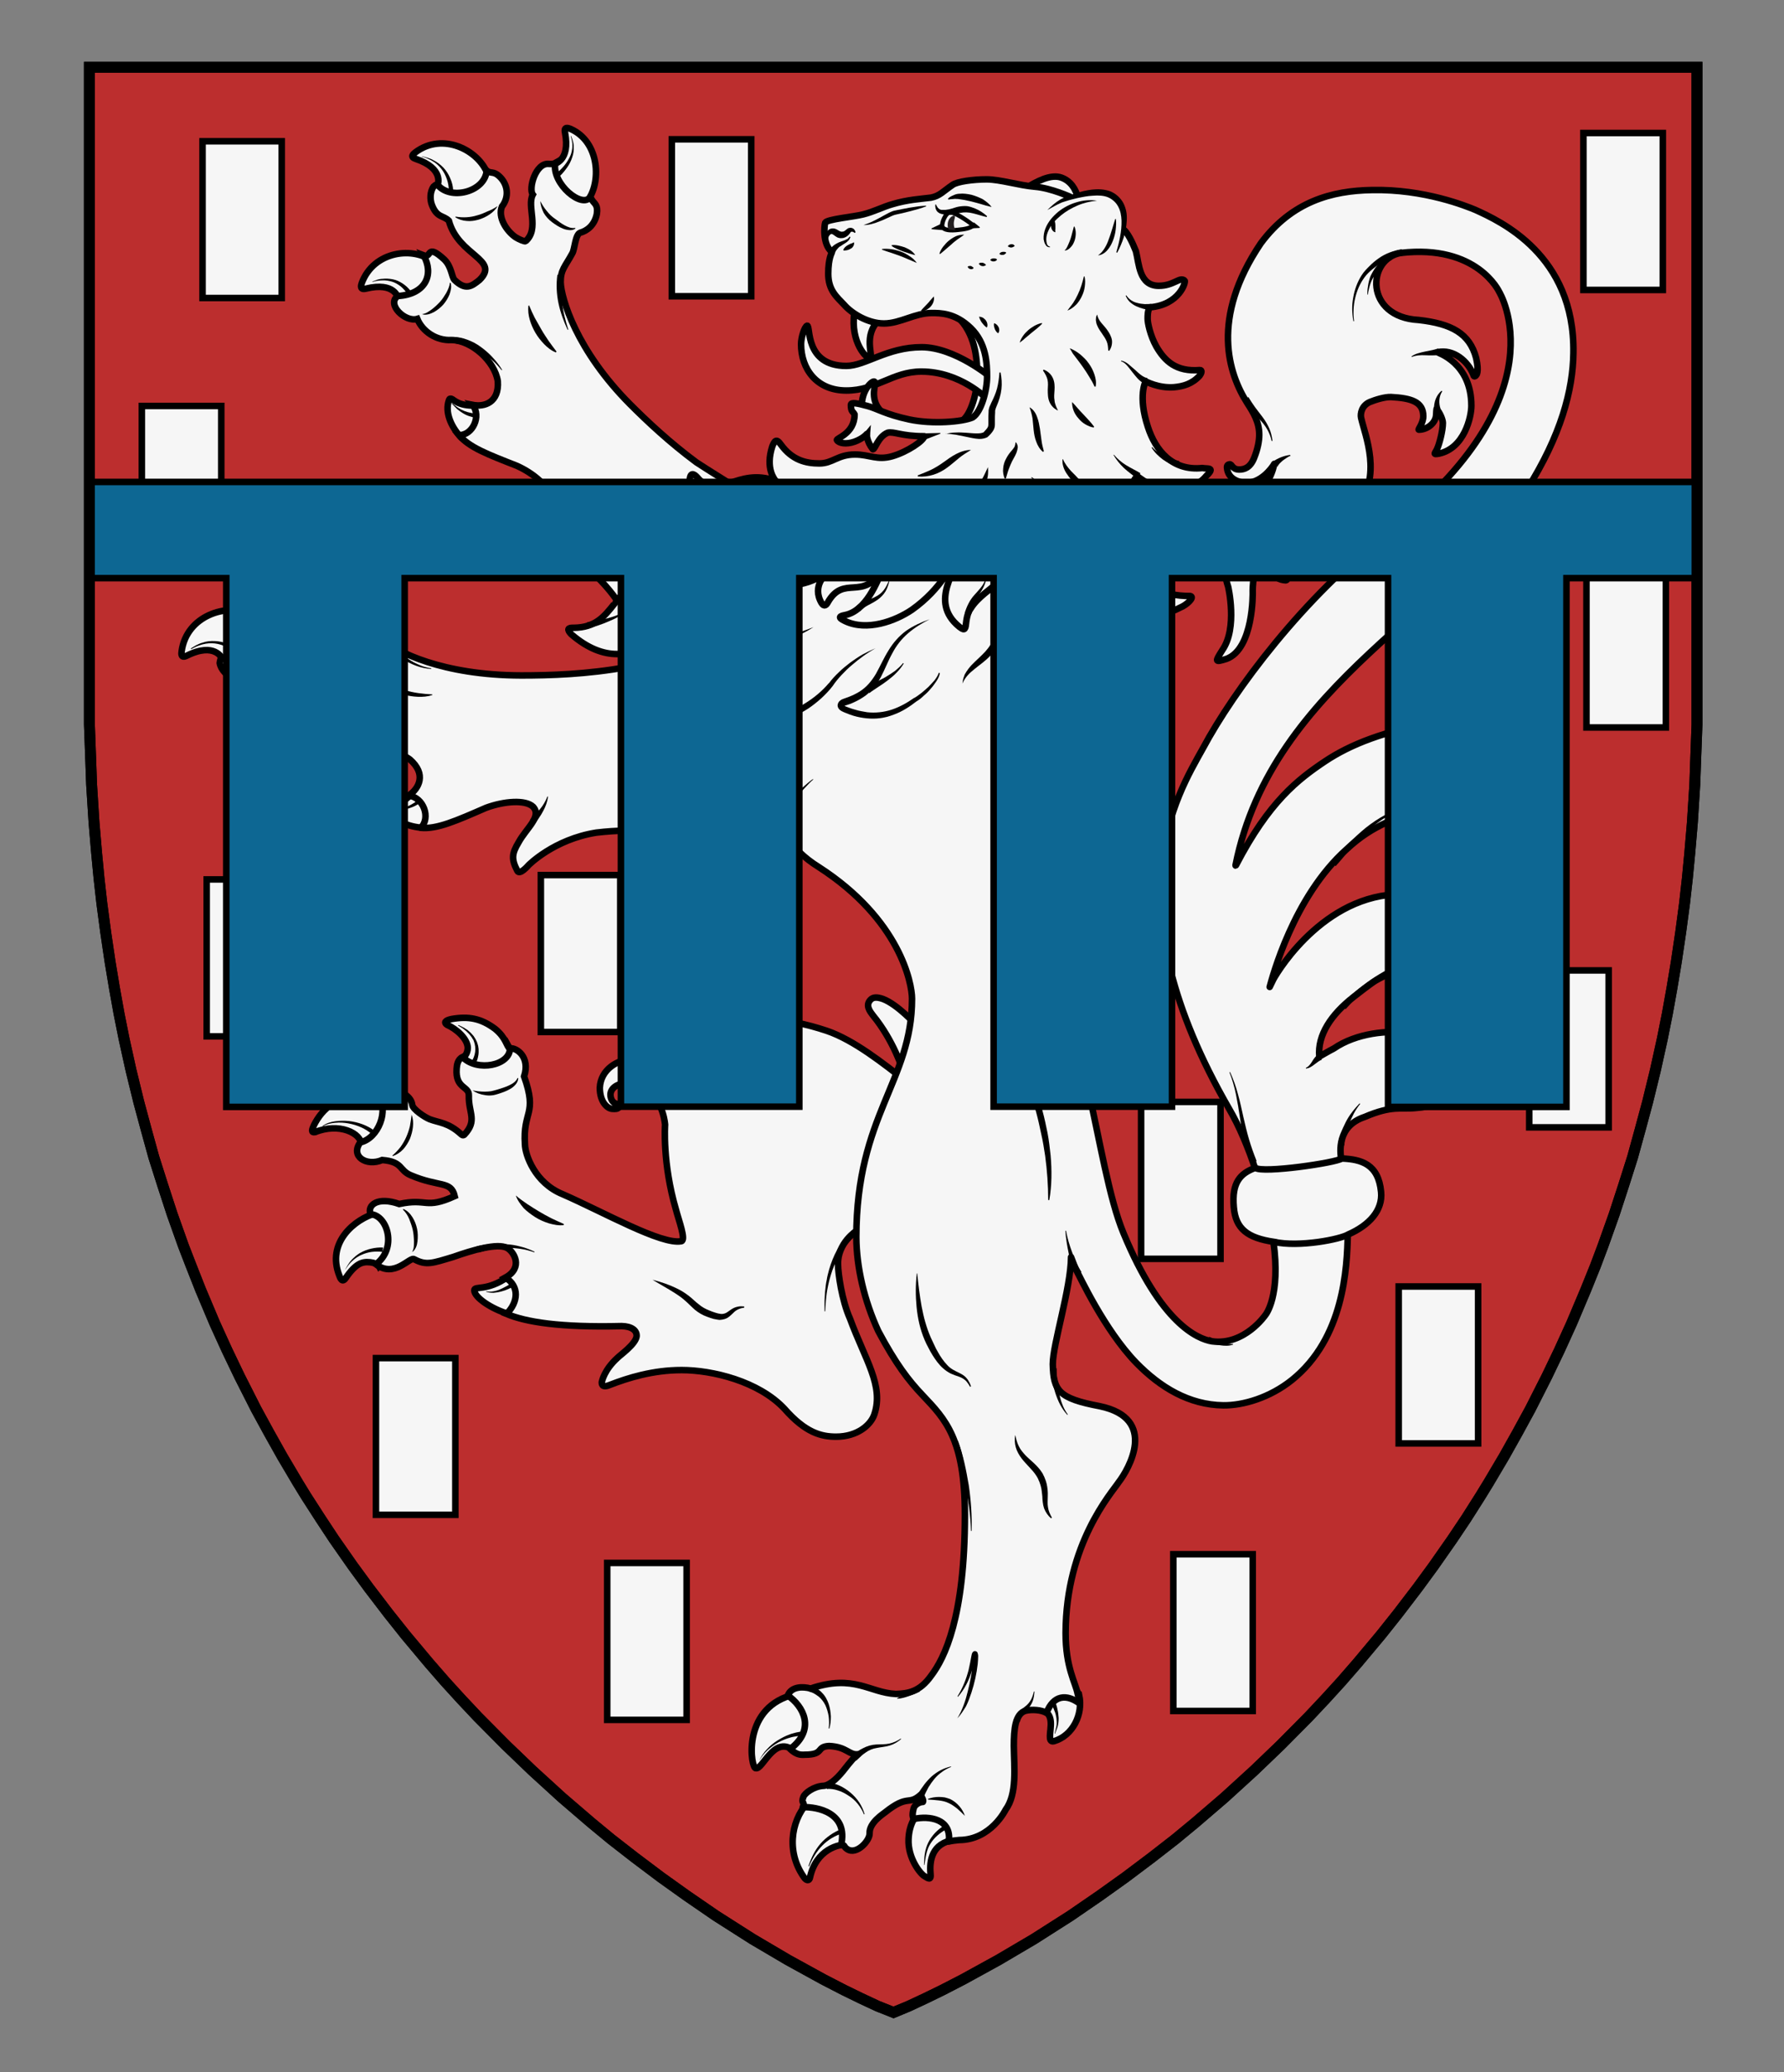<?xml version="1.0" encoding="UTF-8" standalone="no"?>
<svg
   xmlns:dc="http://purl.org/dc/elements/1.1/"
   xmlns:cc="http://creativecommons.org/ns#"
   xmlns:rdf="http://www.w3.org/1999/02/22-rdf-syntax-ns#"
   xmlns:svg="http://www.w3.org/2000/svg"
   xmlns="http://www.w3.org/2000/svg"
   version="1.1"
   id="Layer_1"
   x="0px"
   y="0px"
   width="820px"
   height="952px"
   viewBox="0 0 820 952"
   enable-background="new 0 0 820 952"
   xml:space="preserve"><rect x="0" y="0" width="820" height="952" fill="#808080" stroke="none"/><defs
     id="defs17" /><g
     id="g2529"><g
       id="g3"><polygon
         id="polygon5"
         fill="#bc2e2e"
         stroke="#000000"
         stroke-width="5"
         stroke-miterlimit="10"
         points="623.9,764 634.7,751.1 642.5,741.3 651.6,729.4 659,719.3 667.6,707 673.9,697.6 680.5,687.2 684.3,681 691.4,669 697.4,658.3 703.4,647.3 711,632.3 716.8,620.2 722.4,607.9 728.9,592.5 733.3,581.6 736.8,572.3 742,557.7 746.4,544.2 750.4,531.6 753.9,518.9 757.3,506.3 760.9,491.6 764.1,477.1 766.4,465.6 768.5,453.9 770.5,441.9 772.5,428.4 774.3,414.9 775.6,403.3 776.7,391.8 777.9,377.7 779,360.4 779.4,349.2 780,332.9 780,30.9 41.1,30.9 41.1,332.9 41.7,349.2 42.1,360.4 43.2,377.7 44.4,391.8 45.5,403.3 46.8,414.9 48.6,428.4 50.6,441.9 52.6,453.9 54.7,465.6 57,477.1 60.2,491.6 63.8,506.3 67.2,518.9 70.7,531.6 74.7,544.2 79.1,557.7 84.3,572.3 87.9,581.6 92.2,592.5 98.7,607.9 104.3,620.2 110.1,632.3 117.7,647.3 123.7,658.3 129.7,669 136.8,681 140.6,687.2 147.3,697.6 153.5,707 162.1,719.3 169.5,729.4 178.6,741.3 186.4,751.1 197.2,764 204.6,772.5 211.8,780.4 219.7,788.8 232.6,801.8 244.7,813.4 258.3,825.8 271.7,837.3 280.9,844.9 291.7,853.3 303.8,862.4 315.7,870.9 329.1,880.1 345.9,890.8 362.2,900.4 378.4,909.3 387.9,914.2 395.7,918 403.4,921.6 410.7,924.5 417.7,921.6 425.4,918 433.2,914.2 442.7,909.3 458.9,900.4 475.2,890.8 492,880.1 505.4,870.9 517.3,862.4 529.4,853.3 540.2,844.9 549.4,837.3 562.8,825.8 576.4,813.4 588.5,801.8 601.4,788.8 609.3,780.4 616.5,772.5 " /></g><g
       id="g1824"><g
         id="g28"><polygon
           style="fill:#f6f6f6;fill-opacity:1;stroke:#000000;stroke-width:3;stroke-miterlimit:10"
           points="129.5,64.9 93.1,64.9 93.1,136.9 129.5,136.9 "
           id="polygon6" /><rect
           x="308.8"
           y="64"
           style="fill:#f6f6f6;fill-opacity:1;stroke:#000000;stroke-width:3;stroke-miterlimit:10"
           width="36.5"
           height="72.1"
           id="rect8" /><rect
           x="95"
           y="404"
           style="fill:#f6f6f6;fill-opacity:1;stroke:#000000;stroke-width:3;stroke-miterlimit:10"
           width="36.5"
           height="72.1"
           id="rect10" /><rect
           x="65.2"
           y="186.5"
           style="fill:#f6f6f6;fill-opacity:1;stroke:#000000;stroke-width:3;stroke-miterlimit:10"
           width="36.5"
           height="72.1"
           id="rect12" /><polygon
           style="fill:#f6f6f6;fill-opacity:1;stroke:#000000;stroke-width:3;stroke-miterlimit:10"
           points="539.3,786 575.8,786 575.8,714 539.3,714 "
           id="polygon14" /><rect
           x="248.6"
           y="402"
           style="fill:#f6f6f6;fill-opacity:1;stroke:#000000;stroke-width:3;stroke-miterlimit:10"
           width="36.5"
           height="72.1"
           id="rect16" /><rect
           x="727.8"
           y="61.1"
           style="fill:#f6f6f6;fill-opacity:1;stroke:#000000;stroke-width:3;stroke-miterlimit:10"
           width="36.5"
           height="72.1"
           id="rect18" /><rect
           x="642.9"
           y="591"
           style="fill:#f6f6f6;fill-opacity:1;stroke:#000000;stroke-width:3;stroke-miterlimit:10"
           width="36.5"
           height="72.1"
           id="rect20" /><rect
           x="492.9"
           y="355.6"
           style="fill:#f6f6f6;fill-opacity:1;stroke:#000000;stroke-width:3;stroke-miterlimit:10"
           width="36.5"
           height="72.1"
           id="rect22" /><rect
           x="524.5"
           y="506.2"
           style="fill:#f6f6f6;fill-opacity:1;stroke:#000000;stroke-width:3;stroke-miterlimit:10"
           width="36.5"
           height="72.1"
           id="rect24" /><polygon
           style="fill:#f6f6f6;fill-opacity:1;stroke:#000000;stroke-width:3;stroke-miterlimit:10"
           points="172.8,695.9 209.3,695.9 209.3,623.9 172.8,623.9 "
           id="polygon26" /></g><rect
         x="729.2"
         y="262.1"
         style="fill:#f6f6f6;fill-opacity:1;stroke:#000000;stroke-width:3;stroke-miterlimit:10"
         width="36.5"
         height="72.1"
         id="rect30" /><rect
         x="702.9"
         y="445.8"
         style="fill:#f6f6f6;fill-opacity:1;stroke:#000000;stroke-width:3;stroke-miterlimit:10"
         width="36.5"
         height="72.1"
         id="rect32" /><rect
         x="279.1"
         y="718"
         style="fill:#f6f6f6;fill-opacity:1;stroke:#000000;stroke-width:3;stroke-miterlimit:10"
         width="36.5"
         height="72.1"
         id="rect34" /></g><g
       id="g2170"><path
         style="clip-rule:evenodd;fill:#f6f6f6;fill-rule:evenodd;stroke:#000000;stroke-width:3;stroke-miterlimit:10"
         d="m 392.7,143.6 c -2,13.6 5.8,21.6 7.2,20.8 1.7,-0.8 -3.4,-10.3 4.2,-17.5"
         id="path36" /><path
         style="clip-rule:evenodd;fill:#f6f6f6;fill-opacity:1;fill-rule:evenodd;stroke:#000000;stroke-width:3;stroke-linejoin:round;stroke-miterlimit:10"
         d="M 458.4,200 475.3,171.7 453,139 l -11.5,8 c 7.2,7.9 7.7,19.3 7.7,26.1 0,6.8 -2.8,17.4 -7,20.2 z"
         id="path38" /><path
         style="clip-rule:evenodd;fill:#f6f6f6;fill-opacity:1;fill-rule:evenodd;stroke:#000000;stroke-width:3;stroke-miterlimit:10"
         d="m 455.2,173.2 c 0,0 -16.4,-13.7 -31.6,-13.7 -15.9,0 -25.8,8.6 -34.6,8.6 -19.3,0 -16.3,-18.5 -18,-18.5 -1.2,0.4 -2.8,5.4 -2.8,8.5 0,11.2 7,21.3 20.8,21.3 14,0 21.2,-8.7 34.5,-8.7 17.9,0 30,12.4 30,12.4"
         id="path40" /><path
         style="clip-rule:evenodd;fill:#f6f6f6;fill-rule:evenodd;stroke:#000000;stroke-width:3;stroke-miterlimit:10"
         d="m 396.1,187 c -0.2,-7.8 4.8,-12.2 5.8,-11.7 1.3,0.6 -2.8,7.6 3.1,13.7"
         id="path42" /><path
         style="clip-rule:evenodd;fill:#f6f6f6;fill-opacity:1;fill-rule:evenodd;stroke:#000000;stroke-width:3;stroke-miterlimit:10"
         d="m 471.7,86.3 c 4.6,-2.8 11.2,-6.5 16.2,-4.7 4.3,1.6 6.5,5.2 7.6,9.3"
         id="path44" /><g
         id="g78"><path
           style="fill:#f6f6f6;fill-opacity:1;stroke:#000000;stroke-width:3;stroke-miterlimit:10"
           d="m 166.1,526.1 c 0,0.9 0,2.7 0,3.7 3.1,2.9 25.7,-18.3 13.4,-26 -4.7,-1.2 -4,-0.9 -5.7,-1.2 -19.2,-0.8 -26,7.5 -29.4,14.1 -1.1,2.3 -1.5,3.7 0.4,3.4 11,-4.5 21.4,0.4 21.3,6 z"
           id="path46" /><path
           style="fill:#f6f6f6;fill-opacity:1;stroke:#000000;stroke-width:3;stroke-miterlimit:10"
           d="m 193.1,361.7 c -0.2,1.7 -2.9,2.2 -3.8,2.9 -5.8,6.1 -9.7,5.4 -10.5,5.8 -0.9,0.5 -0.6,1 -0.3,1.5 2.5,5.2 9.2,8 16,8.4 4,0.2 9,-4 9,-4 0,0 3.5,-22.8 -10.4,-14.6 z"
           id="path48" /><path
           style="fill:#f6f6f6;fill-opacity:1;stroke:#000000;stroke-width:3;stroke-miterlimit:10"
           d="m 173.1,557.2 c -10.1,2.8 -23.2,13.6 -17.1,28.9 0.4,1.1 1.3,3.5 3,0.9 4.7,-6.9 7.7,-7.1 9.6,-7.2 4.6,0 5.6,1.9 5.6,1.9 0,0 5,-5.2 5.7,-10.2 1,-6.9 -3.3,-13.4 -6.8,-14.3 z"
           id="path50" /><path
           style="fill:#f6f6f6;fill-opacity:1;stroke:#000000;stroke-width:3;stroke-miterlimit:10"
           d="m 234.6,482.1 c -2,-1.6 -1.8,-5.2 -7.1,-9.5 -6.5,-4.8 -12.1,-5.8 -19.8,-4.5 -3.5,0.7 -3.6,1.8 -2.2,2.7 4.1,1.8 9.3,6.2 9.5,10.5 0,3 -1.9,4.5 -3.2,6.1 6.7,12.6 27.9,3.7 22.8,-5.3 z"
           id="path52" /><path
           style="fill:#f6f6f6;fill-opacity:1;stroke:#000000;stroke-width:3;stroke-miterlimit:10"
           d="m 233.7,586.4 c -10,7.1 -15.7,4.1 -15.7,6.4 0.1,3.2 7.6,8.4 15.9,10.9 10.6,-5.3 14.9,-22.6 -0.2,-17.3 z"
           id="path54" /><path
           style="fill:#f6f6f6;fill-opacity:1;stroke:#000000;stroke-width:3;stroke-miterlimit:10"
           d="m 127,329.9 c -12.5,1.1 -24.5,16.5 -17.7,31.5 0.5,1.1 1.7,3.2 3.3,0.5 7.5,-12.3 14.2,-7.6 14.2,-7.6 0,0 4.9,0.2 6.6,0.9 16,-14.7 -3.1,-23.4 -6.4,-25.3 z"
           id="path56" /><path
           style="fill:#f6f6f6;fill-opacity:1;stroke:#000000;stroke-width:3;stroke-miterlimit:10"
           d="m 371.1,828.2 c -7.9,8.9 -9.6,23.4 -1.2,34.7 1.3,1.4 2.2,0.8 2.4,-0.4 2.8,-12.8 13.2,-15.6 17.8,-15.1 2,-8.7 -5.7,-25.4 -19,-19.2 z"
           id="path58" /><path
           style="fill:#f6f6f6;fill-opacity:1;stroke:#000000;stroke-width:3;stroke-miterlimit:10"
           d="m 496,778.6 c -5.2,-10.8 -22.3,-8.5 -17.1,6.9 5.9,2 3.7,8.5 3.7,12.1 0,1.4 0.2,2.7 1.8,2.3 8.7,-2.5 13.6,-12.4 11.6,-21.3 z"
           id="path60" /><path
           style="fill:#f6f6f6;fill-opacity:1;stroke:#000000;stroke-width:3;stroke-miterlimit:10"
           d="m 363.3,778.9 c -22.6,6.8 -18.1,33.8 -15.9,33.4 3.1,0.8 8.2,-14.7 16.9,-8.5 14.6,-3.7 6.9,-26.8 -1,-24.9 z"
           id="path62" /><path
           style="fill:#f6f6f6;fill-opacity:1;stroke:#000000;stroke-width:3;stroke-miterlimit:10"
           d="m 420.5,834.6 c 0.1,0.7 -2.6,3.4 -2.9,10.3 -0.4,8.7 5.5,16.1 7.5,17.1 1.3,0.7 3,2.3 2.6,-1.4 -0.5,-5.8 0.6,-13.9 10.9,-15.4 1.4,-13 -15.2,-16.3 -18.1,-10.6 z"
           id="path64" /><path
           style="fill:#f6f6f6;fill-opacity:1;stroke:#000000;stroke-width:3;stroke-miterlimit:10"
           d="m 115.3,282 c -11.1,-5 -29.5,0.8 -31.8,17.1 -0.2,1.2 -0.4,3.5 2.4,2.1 12.9,-6.4 16.2,1.3 16.2,1.3 0,0 4,2.8 5,4.3 19.7,-16.6 9.9,-21.5 8.2,-24.8 z"
           id="path66" /><path
           style="fill:#f6f6f6;fill-opacity:1;stroke:#000000;stroke-width:3;stroke-miterlimit:10"
           d="M 158.2,257.5 C 157,246.7 142.6,233 128.1,238.6 c -1.1,0.4 -3.2,1.3 -0.6,3.1 11.8,8 6.8,14.6 6.8,14.6 0,0 -0.5,4.8 -1.2,6.4 19.8,8.9 23.1,-2.1 25.1,-5.2 z"
           id="path68" /><path
           style="fill:#f6f6f6;fill-opacity:1;stroke:#000000;stroke-width:3;stroke-miterlimit:10"
           d="m 223.1,186.9 c -1.3,1 -3.5,-0.5 -4.5,-0.6 -8.1,0.3 -10.2,-2.9 -11.1,-3.1 -1,-0.2 -1,0.3 -1.2,0.8 -1.8,5.2 0.8,11.6 5.2,16.5 2.6,2.9 8.8,3.4 8.8,3.4 0,0 17.8,-13.1 2.8,-17 z"
           id="path70" /><path
           style="fill:#f6f6f6;fill-opacity:1;stroke:#000000;stroke-width:3;stroke-miterlimit:10"
           d="m 199.6,120.6 c -9.3,-7.7 -27.8,-5.4 -33.3,9.4 -0.4,1.1 -1,3.3 1.9,2.6 13.4,-3.3 14.8,4.4 14.8,4.4 0,0 3.2,3.5 3.8,5.1 20.9,0.8 13.8,-18 12.8,-21.5 z"
           id="path72" /><path
           style="fill:#f6f6f6;fill-opacity:1;stroke:#000000;stroke-width:3;stroke-miterlimit:10"
           d="M 224.1,79.9 C 220,69 203.5,60.5 190.9,70 c -0.9,0.7 -2.6,2.1 0.2,3 13.1,4.4 10.1,11.8 10.1,11.8 0,0 0.8,4.7 0.5,6.3 24.7,2.3 21.3,-7.7 22.4,-11.2 z"
           id="path74" /><path
           style="fill:#f6f6f6;fill-opacity:1;stroke:#000000;stroke-width:3;stroke-miterlimit:10"
           d="m 269.9,92.4 c 6.5,-8.1 6,-27.2 -7.7,-33.2 -1,-0.4 -3.1,-1.2 -2.5,1.7 2.6,13.4 -5.3,14.5 -5.3,14.5 0,0 -3.6,3 -5.1,3.5 7.4,19.5 17.1,14.3 20.6,13.5 z"
           id="path76" /></g><path
         style="fill:#f6f6f6;fill-opacity:1;stroke:#000000;stroke-width:3;stroke-miterlimit:10"
         d="m 393.7,565.4 c 0,0 -8.8,5.6 -8.5,15.4 0,4.1 1.7,16.5 5.5,25 7,19 15.6,30.7 11.2,43.9 -1.6,4.9 -7.8,10.3 -17.6,10.3 -6.7,0 -14,-1.7 -23.8,-12.9 -11.9,-12.6 -33.1,-17.7 -47.2,-17.7 -13.3,0 -24.7,3.6 -33.2,6.9 -3.7,1.5 -3.5,-0.9 -3.5,-1.3 0.1,-0.4 1,-5.6 7.3,-11.3 1.4,-1.4 8.1,-6.1 8.7,-9.7 0.3,-2.8 -2.3,-4.7 -6.8,-4.8 -28.7,0.7 -44.1,-1.9 -53,-5.6 5.5,-5.4 6,-12.8 -0.5,-16.7 8.4,-4.6 3.9,-11.9 0.8,-13.6 -4.5,-2.4 -16.2,1.1 -24.7,4.1 -9.9,3 -12.5,4 -18,1.1 -2,-1.4 -9.1,8.9 -17.6,2.3 9.9,-7.4 5.3,-22.6 -2.5,-23 -1.6,-4.2 3.3,-8.2 13.2,-4.7 13.2,-2.8 11.7,2.6 25.5,-3.6 -1.7,-7.2 -7.1,-4 -20.2,-9.6 -5.5,-2.3 -3.5,-6.2 -13.1,-7 -7.3,3.1 -14.8,-1.7 -10.1,-8.1 8.3,-1.8 13.4,-14.8 8.1,-21.4 -1.6,-2 1.7,-3.6 6.5,-3 1.9,0.2 8.7,2.3 9.3,7.2 0.3,2 5.6,5.6 8.1,6.6 4.3,1.6 8.5,1.5 14.3,6.8 0.3,0.3 0.9,0.8 1.5,0.3 6.2,-6.6 1.9,-9.9 2.1,-18 0.2,-4.5 -6.3,-3 -5.6,-12.4 0.1,-1.5 0.4,-4.2 2.7,-5.3 6.8,7 21.9,3.8 21.8,-4 3,-0.4 9.4,3.9 6.5,12.9 6.3,17.8 -0.7,15.6 0.4,31.3 0.1,4.7 4.5,17.6 17.3,22.8 19,8.3 45.5,23.4 54.6,21.6 2.2,-0.6 -1.2,-9.5 -2.5,-14.5 -6.3,-21.5 -5,-39 -5,-39 0,0 -0.6,-9.7 -7.4,-15.5 -4.1,-3 -7.9,-3.5 -10.2,-3.5 -4.8,0 -7.5,2.5 -7.5,5.2 0,2 1.1,4.3 3.7,4.3 1.1,0.3 0.7,1 0.2,1.5 -0.7,0.8 -1.6,0.8 -3,0.7 -2.1,0 -5.8,-2.9 -5.8,-9.7 0.4,-8.4 8.2,-13.1 15,-13.1 3.5,0 9,1.6 11.4,3.9 2.1,-1.4 1.4,-5.2 -0.2,-7.7 -1.6,-2.4 -3.9,-3.5 -8.4,-4 -0.8,-0.2 -1.4,-0.7 -0.2,-1.4 3,-1.8 5,-2.2 7,-2 12,1.1 12.9,9.6 13,10.5 0.2,0.4 0.4,0.2 0.6,0 2.7,-3.2 6.1,-7.4 10.5,-10.5 15.5,-10.8 37.5,-7.9 55.5,-1.9 12.8,4.3 26.6,15.5 36,22.7"
         id="path80" /><path
         style="fill:#f6f6f6;fill-opacity:1;stroke:#000000;stroke-width:3;stroke-miterlimit:10"
         d="m 421,470.8 c 0,0 -8.3,-9.3 -15.2,-11.9 -2.9,-1 -4.6,-0.8 -5.7,0.4 -2.5,2.6 -0.1,5.5 1.1,7.1 9.7,11.8 13.8,25.4 13.8,25.4"
         id="path82" /><path
         style="fill:#f6f6f6;fill-opacity:1;stroke:#000000;stroke-width:3;stroke-miterlimit:10"
         d="m 291.1,291.6 c -2.8,-9.4 -8.3,-20.9 -26.8,-35.5 -15.5,-11.2 -31.4,-10.9 -31.4,-10.9 0,0 -5.9,0.5 -5.2,-1.7 1.7,-5.6 3.6,-7.1 9.3,-8.6 6.7,-2 15.4,-0.7 15.6,-6.6 -0.1,-4.6 -7.2,-10.8 -15,-14.3 -13.5,-5.3 -22,-8.5 -26.6,-14.1 6.2,0.1 10.4,-8.7 6.2,-13.9 5.5,1.1 12.3,-1.1 11.6,-10.9 -1.4,-9.2 -12.1,-18.8 -21.3,-18.9 -6.9,0.4 -13.3,-3.9 -15.7,-9.7 -5.5,1.7 -14.3,-6.7 -9,-10.5 13.2,-0.8 16.7,-10.2 11.9,-18.7 3.9,1.5 1.1,-5.8 9.5,1.9 3.4,3.3 3.4,8.1 4.7,9.4 5.2,5 7.9,2.9 11.5,0 9.6,-9.4 -9.7,-11 -14.1,-27.2 -2.6,-2.6 -5.6,-1.2 -7.9,-7.6 -0.7,-2 -0.9,-5.6 0.9,-8.1 1.4,-1.3 1.1,-0.4 1.6,-1.1 5.7,7.7 22,3.7 22.8,-6.2 1.9,1.5 3.1,0.1 5.7,2.5 4.2,3.8 4.7,9.7 1.3,14 -2,5 2.2,11.3 6.3,14.1 1.4,0.9 4.2,2.1 4.6,1.8 6.5,-5.7 0.4,-16.1 3.3,-21.4 -2.1,-2.7 1.3,-14.8 7.4,-14.1 1.2,0.1 2.2,0 2.9,-0.4 -1.6,9.7 12.5,21.1 16.1,15.6 0,0 0.5,0.9 0.9,1.5 1,1.6 2.8,2.1 2.1,6.4 -1.1,5.3 -4.7,7.7 -7.6,8.5 -2.3,0.8 -2.5,7.4 -3.6,9.4 -3.5,6.4 -5.4,7.6 -5.4,13.3 0.2,7.4 7.2,31.3 31.9,56.1 7.9,7.9 18.1,17.5 30.5,26.7 1.8,1.3 26.9,16.9 28.8,18.2"
         id="path84" /><path
         style="fill:#f6f6f6;fill-opacity:1;stroke:#000000;stroke-width:3;stroke-linejoin:round;stroke-miterlimit:10"
         d="m 492.3,90.6 c 0,0 -9.1,-4.2 -16.5,-4.8 -7.4,-0.6 -16.1,-3.4 -22.3,-3.4 -6.2,0 -13.5,1 -15.6,2.5 -4.3,2.9 -5.9,5.1 -10,5.9 -4.7,0.6 -10.7,0.9 -17.7,3 -4.3,1.2 -8.6,3.5 -13.5,4.7 -4.3,1.1 -16.5,2.2 -17.4,3.8 -0.4,1 -1.4,9.9 3.1,13.5 0,0.4 -1.7,2.5 -1.7,10 0,7.5 3.9,10.6 7.3,14.2 3.4,3.9 10.8,8.6 18.3,8.6 7.5,0 14.2,-4.8 21.9,-4.8 3.9,0 10.8,-0.1 18,6.9 7.2,7 7.5,16.4 7.5,22.4 0,6 -2.6,16.2 -6.7,18.7 -4.7,2 -18.3,3.2 -29.1,0.9 -10.8,-2.3 -14.7,-5 -19.2,-6.2 -4.5,-1.2 -7.6,-1.9 -7.6,-0.5 0,3.4 1,2.9 1.7,4.4 0,9 -8.7,10.9 -8.1,11.8 0.8,1.4 4.2,2.1 8.1,0.7 3.9,-1.4 5.6,-3.5 5.6,-3.5 0,0 -0.2,3.2 2.8,7 1.1,0 2.3,-5.7 6.8,-7.6 3,-0.7 6.1,1.6 16.8,1.6 0,1.9 -7.7,7.2 -14.7,9.2 -7,2 -10.4,-0.8 -17.1,-0.8 -8,0 -10.2,4.1 -16.4,4.1 -6.2,0 -12.5,-1.5 -17.7,-8.7 -2.1,-3 -2.9,-1.6 -3.9,0.8 -3.4,10.4 1.2,15.4 1.5,15.9 0,0 0,0 0,0 -18,-6.4 -25.9,9.3 -35.5,-1 -1.5,-1.9 -3.4,-3.3 -3.9,-0.2 -0.1,0.8 -0.2,2.3 0.2,4.9 1,6.5 5.7,12 10.4,14.1 -0.1,0 -0.2,0.1 -0.3,0.1 -12.4,-1.8 -21.5,13.6 -30.5,6.7 -2,-1.6 -1.6,-1 -1.6,1.1 0.2,14 16.2,15 16.1,15.2 -15.3,0.9 -22.2,7.2 -27.3,13.5 -0.5,0.7 -1.8,2.1 -1.8,2.2 -4.6,5.8 -8.6,10.8 -18.6,10.9 -2.7,-0.1 -3.3,0.7 -1.1,3 15.8,13.6 28.2,9 35.3,4.7 -5.5,4.9 -4.9,8.9 -9.4,10.3 -18.5,3.4 -35.8,3.9 -49,3.9 -36.4,-0.1 -57.4,-11 -63.1,-16.2 -4.2,-4.2 -3.6,-6.4 -5.8,-13.7 -0.7,-2.3 -5.4,-7.3 -4.3,-9.6 1.5,-2.7 2.4,-7.1 -0.7,-11.8 -2.6,-3.8 -4.3,-2.8 -6.2,-3.2 -0.8,-0.2 -1.8,-0.5 -1.8,-0.5 1.4,6.7 -17.4,8.7 -23.4,0.3 -0.3,0.8 -0.9,1.6 -1.8,2.4 -5,3.9 1.4,15.4 4.9,15.8 1.7,6 13.9,9.2 13.3,18.2 -0.1,0.5 -3,1.7 -4.7,2.1 -5.1,0.9 -12.8,-0.6 -15,-5.8 -0.6,-5.7 -5.3,-9.7 -11.2,-9.4 -3.6,0.1 -3.6,2 -6,2.3 6.7,7.9 -2.4,22.9 -12.3,21.4 0.1,0.8 -0.2,0 -0.4,2 0.5,3.1 3.3,5.6 5.3,6.6 6.4,3 7.6,-0.2 11.4,-0.2 15.2,8.7 30.6,-4.3 30.4,9.8 -0.5,4.7 -1,8.3 -8.5,8.4 -1.9,0 -5.4,-3.5 -10.4,-3.5 -11.8,0.5 -4.4,3.9 -8.4,5.6 9.9,2.8 14.1,12.3 5,22.6 -1.1,6.7 11.5,6.4 14.3,1.1 6,2.5 14,1 18.7,-4.4 6.9,-6.6 21.9,-7.5 29.6,-1.7 7.7,6.7 4.3,13.3 -0.6,16.6 6.9,0.7 10.3,10.3 5.6,14.8 7.5,0.7 16.2,-3.2 30,-9.2 8.4,-3.1 18.1,-3.8 21.6,-0.5 4.2,4.5 -3.1,9.9 -6.6,16.3 -3.2,5.3 -3.4,7.8 -0.6,13.2 1.1,2.1 5.1,-2.6 5.1,-2.6 0,0 11.6,-11.9 31.2,-15 38.5,-4.5 47.2,9.1 59.7,14.1 4,1.5 20.8,11.3 19.9,-5.1 -0.1,-8.9 3.2,-15.1 4.5,-16.3 0.6,4.6 4.4,14.6 18.1,23.1 37.4,24.1 42.9,53.5 42.9,60.5 0,38 -25.6,53.4 -25.6,109.6 0.1,13.8 3.6,29 10.1,43.1 8,15 13.9,22.7 20.5,29.6 10.2,10.8 19.3,19.9 19.3,54.8 0,47.2 -9.4,65.9 -15.5,73.9 -5.3,7.5 -10.7,8.2 -16.2,8.4 -12.1,-0.5 -19.2,-9.3 -39.2,-2.5 -3.5,-1 -8.9,-1 -10.5,3.2 7,4.8 13.1,15.4 1.1,24.6 3,2.7 4.7,2.7 6.7,2.6 9.2,0 5,-3.7 11.2,-4 8.3,0.4 9.1,4.3 13.3,3.8 -1.4,0.9 -3.3,3.1 -6.9,7.7 -3.4,4.2 -6.7,6.7 -9,6.8 -4.5,0.2 -8.6,3.4 -9.2,5 -1.4,3.5 1,2 -0.3,4.8 6.7,-0.2 21,2.5 17.6,17.5 2,-0.3 1,0.6 2.7,1.7 4.3,3.1 10.6,-3.9 10.4,-7.2 -0.2,-4.9 6.3,-8.9 7.1,-9.6 10.8,-8.6 10.5,-2.9 16.4,-8.1 -0.1,0.6 1.6,2.3 1,3.3 -1.6,0 -3.9,1.3 -4.3,3.1 -0.6,2.4 -0.6,4.1 0.3,4.7 6.8,-1.5 17.3,-0.1 15.9,10.4 1.1,-0.3 3.4,-0.6 4.8,-0.7 14.6,-0.1 21.3,-13.9 21.3,-13.9 5.4,-7.3 3.9,-19.3 3.8,-29.3 0,-7.7 0.6,-14.8 5.4,-16.2 3,-0.7 7.3,-0.4 9.6,1 3.2,-8.2 9.2,-8.9 15.4,-4.2 -0.1,-1.8 -0.9,-3.7 -1.1,-4.7 -0.9,-4.9 -5.5,-11.9 -5.5,-27.8 0.1,-41.1 21.2,-64.4 24.4,-69.3 4.5,-5.8 18.3,-29.3 -8.7,-34.9 -19,-3.6 -21.3,-7.1 -21.6,-19.3 0,-9.2 8.3,-34.8 8.4,-49.2 1,2.7 1.9,5.1 2.7,6.6 1.1,1.8 12.6,26.8 27.2,41.9 11.1,11.4 24.4,19.4 40.1,19.6 9.1,0.1 21.4,-3.5 31.6,-11.7 23.8,-19.2 25.3,-51.1 25.6,-67.4 0,-9.2 -2.4,-30.8 -3.1,-34.3 -0.3,-2.8 -2.1,-14.8 10.9,-19.1 12.6,-5.4 16.7,-3.4 23.5,-4.1 7.5,-0.6 12.8,-2.2 21.1,-7.6 13.6,-9.4 18,-20.4 18,-30.8 0,-3.5 -1.4,-16.5 -10,-19.1 -1.2,-0.3 -1.8,0.4 -1.1,2 0.7,1.6 2.2,3.1 2.2,9.3 0,6.3 -4.5,16.2 -16.8,18.4 4.7,-1.8 11.4,-9.1 11.4,-14.8 0,-2.5 0.1,-6.5 -2.2,-6.5 -1.7,0 -0.7,4.2 -5.8,8.8 -5.4,4.9 -11.8,7 -18.6,6.1 -10.9,-1.9 -25.7,-0.1 -35.8,6.8 -2.7,1.4 -6.4,3.6 -6.8,3.8 -0.9,-10 5.6,-19.4 15.5,-27.2 1.6,-1.3 8.5,-6.6 10.2,-7.6 15.5,-9.2 30.1,-6.2 44.3,-13.9 7.1,-3.9 12.5,-5.7 15.4,-12.5 1.5,-3.3 2.2,-5.9 1.8,-8 -0.5,-3.2 -0.8,-2.2 -1.9,0 -2.5,5.4 -5,7.3 -17.9,10.1 -0.7,0.1 -1.3,-0.6 -1.3,-0.6 7.9,-4.6 21.3,-8.8 20.6,-29 -0.8,-15.1 -7.7,-20.4 -7.7,-20.4 0,0 -1.9,-3.7 -2.5,3.4 -1.2,9.5 -1.3,34.2 -34.9,31.2 -37.4,-2.6 -60.2,34.4 -62.7,39 0,0 -1.7,3.5 -1.7,3.5 1.1,-4 10.8,-41.3 35.3,-63.2 24.5,-23.1 49.3,-14.6 78.5,-38.2 15.1,-12.3 21.2,-22.5 21.5,-34.2 -0.3,-9.1 -2.4,-13.3 -3.6,-13.8 -0.5,-0.3 -1.6,-0.6 -1.6,0.9 0,3.2 0.1,11.1 -3.9,14.8 0,0 -1.6,2 -1.7,2 1.9,-3.4 2,-10.4 2,-12.3 0,-20.4 -21,-29.2 -30.4,-25.4 -2.6,1.1 -4.1,1.2 -3.6,2.2 0.6,0.9 2,1 2.8,1.1 21.8,2.9 16.9,18.6 16.5,21.7 -3.7,12.3 -16.1,19.8 -33.2,22.3 -26,4.3 -41.8,10.9 -53.1,18.4 -12.4,8.3 -25.8,18.5 -41,47.8 -0.1,0.2 -0.2,0.2 -0.2,0 C 584.8,313 670,280.1 701.8,224.9 717.5,200 723,179.2 723.2,162.1 723.9,117 689.3,101.5 678.1,96.4 c -3.9,-1.6 -23.3,-9.6 -47.5,-9.1 -18.3,0.3 -36.8,5.2 -51.1,24.5 -23.3,34.5 -14.8,59.9 -6.2,73.4 2.7,4.2 5.5,8.6 5.5,14.5 0,2.9 -0.7,6.6 -2.4,10.8 -1.8,4.4 -4.5,5.2 -6.8,5.2 -3.4,0 -3.3,-2.7 -4.5,-2.4 -0.6,0.1 -1.3,0.4 -1.1,1.8 0.5,5.1 5.7,6.5 8.2,6.7 7.1,0.4 12.4,-6.7 13.5,-8.7 -1.3,7.2 -7.2,15.6 -12.8,18.9 -9.9,7 -11.1,15.5 -10.6,23.6 0,7.7 2.2,13.9 2.2,13.9 0,0 4.5,19 -2.7,29.2 -3.3,5.3 -3.6,5.7 1.9,4 12.6,-4.6 12.1,-30.6 12.1,-30.6 0,0 -0.6,-14.2 7.2,-20.4 0,0 -0.5,2.4 -0.5,5.1 0,4.4 2.8,9.5 8.4,9.8 0.7,0 1.1,-0.7 0.4,-1.2 -1.3,-1 -2.5,-3.6 -2.4,-5.1 0,-15 27.3,-18.1 34.5,-26.8 12.2,-14.7 4,-33.5 2.2,-41.6 -0.4,-1.9 0.3,-5.6 4,-7.2 2.7,-1.1 6.9,-2.4 9.8,-2.3 9.3,0.5 14.8,2.2 14.8,8.8 0,3.2 -2.5,6.1 -2.1,6.2 4.2,0 7.9,-3.3 8,-6.9 0,-1.1 0.2,-2.6 0.2,-2.6 1.5,1.6 2.9,4.9 2.9,6.4 0,3.5 -1.6,9.7 -2.7,12 -0.8,1.8 -2.2,2.7 0.9,2.1 11.7,-2.5 14.9,-16.9 14.9,-22 0,-19.9 -15.7,-24.4 -15.6,-24.6 7.4,-1.6 14,4.1 16.5,10.3 0.3,1.6 1.3,0.3 1.3,0.3 0,0 1.5,-1.2 0,-7.9 -3,-11.4 -11.4,-15.8 -26.4,-17.5 -25,-1.3 -23.9,-28.1 -8.3,-30.8 35.3,-4.1 45.3,17.9 45.3,17.9 0,0 29.5,47.9 -51.2,110.4 -38.7,29.7 -70.7,72.6 -85,99.3 -12.1,21.8 -42.8,70.4 12,165.5 9.3,15.8 16.9,40.2 20.4,61 3.5,25.1 -3.6,33.7 -3.6,33.7 0,0 -9.6,14.2 -24.6,12.2 -6.7,-1.1 -23.5,-8.2 -40.7,-49.7 -6.6,-15.9 -10.7,-41.7 -16.9,-69.2 -7.5,-33.3 -11.6,-52.9 -11.6,-87.4 -1.6,-46.5 4.4,-68.7 5.6,-75.9 5.9,4.3 10.8,7.1 19.9,6.8 5.5,0.1 10.1,-1 14.8,-5.4 3.2,-3.5 5.2,-7.2 1.6,-6.9 -22.1,4.3 -29.8,-15.7 -29.4,-31.9 0.2,-8.8 4.6,-25.3 6.2,-28 0.3,0.3 7.8,13.5 21.4,14.4 4.5,0.3 8.7,-1 14.5,-3.9 3,-1.2 6.8,-4.8 4.6,-5.3 -25.9,0.2 -27.9,-20.7 -27.9,-20.7 0,0 -5.7,-12.9 0.9,-29.8 0.8,-1.9 1.5,-3.9 2.8,-4.4 2.9,2.1 9,6.9 18.2,5.9 6.3,-1 10.1,-2.2 13.4,-6.2 4.4,-4.2 0.2,-3.1 -1.8,-3.6 -13.9,1.5 -21.6,-8.1 -25.1,-18.9 -4.7,-14.3 -1,-20.9 -1,-20.9 0,0 5.9,3.2 12.9,2.7 4.4,-0.4 8.4,-1.5 11.9,-5.3 0.7,-0.9 1.4,-2.6 0.1,-2.6 -10.9,0.9 -16.1,-4.1 -20,-10.8 -2.9,-5.2 -4,-11 -4,-12.7 0,-1.7 0,-3.5 0.9,-5.3 13.8,-1.1 16.8,-11.8 16.1,-12.3 -2.3,-1.9 -4.9,2.4 -11.9,2.4 -9.1,0 -9,-10.2 -10.5,-15.9 -1.5,-3.8 -3.8,-8.8 -6.1,-10.3"
         id="path86" /><g
         id="g94"><path
           style="clip-rule:evenodd;fill:#f6f6f6;fill-opacity:1;fill-rule:evenodd"
           d="m 481.4,96.6 c 0,0 4.4,-3.6 7.5,-4.8 1.6,-0.6 16,-6.5 22.9,-1.5 9.6,6.9 1.9,24.2 1.4,25.6"
           id="path88" /><g
           id="g92"><path
             d="m 481.4,96.5 c 1.8,-1.8 3.7,-3.5 5.9,-4.8 1.2,-0.7 2.3,-1.1 3.5,-1.6 1.2,-0.5 2.4,-0.9 3.6,-1.3 2.4,-0.8 5,-1.4 7.6,-1.7 2.6,-0.3 5.4,-0.2 8.1,0.7 2.7,1 5,3.1 6.3,5.6 1.3,2.6 1.7,5.3 1.5,8 -0.1,2.7 -0.7,5.2 -1.4,7.7 -0.8,2.4 -1.8,4.8 -3,7 l -0.4,-0.2 c 1.4,-4.8 2.5,-9.7 2.4,-14.5 -0.1,-2.4 -0.5,-4.7 -1.6,-6.6 -1,-1.9 -2.8,-3.4 -4.7,-4.2 -2,-0.8 -4.4,-0.9 -6.8,-0.7 -2.4,0.1 -4.8,0.6 -7.2,1.1 -1.2,0.3 -2.4,0.6 -3.6,0.9 -1.2,0.4 -2.4,0.7 -3.5,1.1 -2.4,1 -4.5,2.3 -6.7,3.5 z"
             id="path90" /></g></g><path
         style="fill:#f6f6f6;fill-opacity:1;stroke:#000000;stroke-width:3;stroke-miterlimit:10"
         d="m 585.5,570.5 c -12,-1.8 -17.6,-5.9 -18.4,-16 -1,-11.3 3,-15.5 9.9,-18 3.4,2.6 37,-2.3 39.8,-4.3 9,0.4 16.8,2.6 18,15.4 0.8,8.3 -5.3,15.2 -15.1,19.5 -3.5,2.2 -22.6,6 -34.2,3.4 z"
         id="path96" /><path
         style="clip-rule:evenodd;fill:#f6f6f6;fill-rule:evenodd;stroke:#000000;stroke-width:2;stroke-miterlimit:10"
         d="m 447.4,103.5 c -1.2,1.3 -3.9,1.8 -7.1,2.1 -3.3,0.4 -6.5,0.2 -7.1,-1.4 -0.7,-1.1 1.3,-6.6 3.5,-6.6 2.1,-0.2 7.7,3.6 10.7,5.9 z"
         id="path98" /><path
         style="clip-rule:evenodd;fill:#231f20;fill-rule:evenodd"
         d="m 439.2,105.8 c 0,0 -0.8,-1.1 -0.8,-3.1 0,-2 1.2,-3.6 0,-3.6 -1.1,0 -2.8,1.7 -2.8,4.1 0,2.4 0.7,2.3 0.7,2.3"
         id="path100" /><g
         id="g104"><path
           d="m 512,208.9 c 1.6,1.9 3.5,3.5 5.6,4.8 2.1,1.3 4.3,2.3 6.6,3.7 l -1.8,2.4 c -1.7,-1.6 -3.9,-3 -5.8,-4.8 -1.9,-1.8 -3.5,-3.8 -4.8,-6 z"
           id="path102" /></g><g
         id="g108"><path
           d="m 541.2,214.7 c -2.4,-1 -4.7,-2.2 -6.7,-3.6 -2,-1.5 -3.9,-3.3 -5.2,-5.5 l 0.3,-0.2 c 1.6,1.9 3.6,3.2 5.8,4.2 2.2,1 4.4,1.7 6.7,2.2 z"
           id="path106" /></g><g
         id="g112"><path
           d="m 515.3,165.7 c 1.3,0.1 2.5,0.9 3.5,1.7 1,0.8 1.9,1.7 2.9,2.5 0.9,0.8 1.8,1.7 2.8,2.4 0.9,0.7 1.9,1.2 2.9,1.4 l -0.9,2.8 c -1.4,-0.6 -2.5,-1.5 -3.5,-2.5 -0.9,-1 -1.7,-2 -2.5,-3 -0.8,-1 -1.5,-2 -2.3,-2.9 -0.8,-0.9 -1.7,-1.8 -2.9,-2.1 z"
           id="path110" /></g><g
         id="g116"><path
           d="m 529.3,142.5 c -1.3,-0.1 -2.4,-0.3 -3.6,-0.6 -1.2,-0.3 -2.3,-0.7 -3.4,-1.2 -1.1,-0.5 -2.1,-1.2 -3,-2 -0.9,-0.9 -1.5,-1.9 -1.9,-2.9 l 0.3,-0.1 c 0.6,0.9 1.4,1.7 2.3,2.3 0.9,0.6 1.9,1 2.9,1.2 1,0.3 2.1,0.4 3.2,0.5 1,0 2.2,0 3.1,-0.1 z"
           id="path114" /></g><g
         id="g120"><path
           d="m 491.7,160 c 0.9,0.3 1.7,0.8 2.5,1.2 0.8,0.5 1.6,1 2.3,1.6 1.4,1.2 2.8,2.5 3.9,4.1 1.1,1.5 2,3.2 2.6,5 0.6,1.8 1,3.7 0.6,5.7 h -0.5 c -0.7,-1.6 -1.6,-3.2 -2.5,-4.6 -0.9,-1.5 -1.8,-2.9 -2.8,-4.3 -1,-1.4 -2,-2.8 -3.1,-4.2 -0.5,-0.7 -1.1,-1.4 -1.6,-2.1 -0.4,-0.8 -0.9,-1.5 -1.4,-2.4 z"
           id="path118" /></g><g
         id="g124"><path
           d="m 492.8,184.7 c 1,1 1.8,2 2.6,2.9 0.8,0.9 1.6,1.8 2.5,2.7 l 2.5,2.7 c 0.8,0.9 1.7,1.9 2.5,3 l -0.2,0.4 c -1.4,-0.2 -2.7,-0.8 -3.9,-1.5 -1.2,-0.7 -2.2,-1.6 -3.1,-2.7 -0.9,-1 -1.7,-2.2 -2.2,-3.5 -0.5,-1.3 -0.8,-2.7 -0.7,-4.1 z"
           id="path122" /></g><g
         id="g128"><path
           d="m 473.2,187.1 c 1.7,0.9 2.9,2.7 3.5,4.5 0.7,1.8 1,3.6 1.3,5.4 l 0.7,5.2 c 0.2,1.7 0.6,3.3 1.1,5.1 l -0.4,0.3 c -1.5,-1.2 -2.5,-3 -3.1,-4.7 -0.7,-1.8 -1,-3.6 -1.2,-5.4 -0.2,-1.8 -0.3,-3.5 -0.5,-5.2 -0.3,-1.8 -0.7,-3.4 -1.4,-5.2 z"
           id="path126" /></g><g
         id="g132"><path
           d="m 466.8,203.1 c 0.6,0.5 1,1.4 1,2.4 -0.1,0.9 -0.3,1.7 -0.6,2.5 -0.6,1.5 -1.4,2.7 -2,3.9 -0.6,1.2 -1.1,2.5 -1.6,3.8 -0.5,1.3 -0.8,2.7 -1.3,4.2 h -0.5 c -0.6,-1.5 -0.9,-3.1 -0.7,-4.7 0.1,-1.6 0.6,-3.2 1.4,-4.6 0.7,-1.4 1.7,-2.7 2.6,-3.7 0.5,-0.6 0.9,-1.1 1.2,-1.6 0.3,-0.7 0.4,-1.3 0.5,-2.2 z"
           id="path130" /></g><g
         id="g136"><path
           d="m 454.1,214.6 c 0.2,2.1 0.1,4.4 -0.7,6.5 -0.7,2.1 -2.1,4.1 -3.8,5.6 -1.7,1.5 -3.6,2.6 -5.3,3.6 -1.7,1 -3.3,2.1 -4.6,3.7 l -0.4,-0.2 c 0.1,-0.5 0.2,-1.1 0.5,-1.6 0.2,-0.5 0.5,-1 0.8,-1.5 0.6,-1 1.5,-1.8 2.3,-2.5 1.7,-1.4 3.4,-2.5 4.8,-3.8 1.5,-1.3 2.7,-2.7 3.7,-4.3 1,-1.7 1.8,-3.6 2.7,-5.5 z"
           id="path134" /></g><g
         id="g140"><polygon
           points="433.1,105.7 428.2,105.3 428.2,104.9 432.6,102.8 "
           id="polygon138" /></g><g
         id="g144"><path
           d="m 430.2,93.9 c 0.4,1 1,1.9 1.8,2.3 0.2,0.1 0.4,0.1 0.6,0.2 0.2,0 0.4,0 0.6,0 0.5,0 1,0 1.5,0 1,-0.1 1.9,-0.3 2.9,-0.6 1,-0.3 2,-0.7 3.2,-0.9 1.2,-0.2 2.5,-0.3 3.7,-0.2 0.6,0.1 1.2,0.2 1.8,0.4 0.6,0.2 1.1,0.4 1.7,0.6 2.2,0.9 4,2.1 5.7,3.6 l -0.2,0.4 c -2.2,-0.5 -4.2,-1.2 -6.3,-1.7 -2,-0.5 -3.9,-0.6 -5.8,-0.2 -1,0.2 -2,0.5 -3.2,0.7 -1.2,0.2 -2.4,0.3 -3.6,0.1 -0.6,0 -1.2,-0.2 -1.8,-0.3 -0.3,-0.1 -0.6,-0.2 -0.9,-0.3 -0.3,-0.2 -0.6,-0.4 -0.9,-0.6 -1,-1 -1.2,-2.3 -1.1,-3.4 z"
           id="path142" /></g><g
         id="g150"><g
           id="g148"><path
             d="m 455.8,95.1 c -1.8,-0.4 -3.5,-0.9 -5.1,-1.4 -1.7,-0.5 -3.3,-0.9 -4.9,-1.3 -1.6,-0.4 -3.3,-0.7 -4.9,-0.9 -0.4,-0.1 -0.8,-0.1 -1.2,-0.1 -0.4,0 -0.7,-0.1 -1.2,0 -0.9,0.1 -1.8,0.1 -2.5,0.3 l -0.3,-0.3 c 0.3,-0.5 0.7,-0.8 1.1,-1 0.4,-0.3 0.8,-0.4 1.2,-0.6 1,-0.5 2,-0.8 3,-0.8 1.9,-0.2 3.8,0.1 5.6,0.5 1.8,0.5 3.5,1.2 5.1,2 1.5,1 3,2.1 4.1,3.6 z"
             id="path146" /></g></g><path
         style="fill:none;stroke:#000000;stroke-width:3;stroke-miterlimit:10"
         d="m 350.7,260.5 c -2,-0.1 -2.1,1.6 -0.9,2.3 14.3,12.7 28.8,0.7 30.2,0.5 -0.2,0.3 -7,5.8 -2.4,13.7 1.2,2 2.3,0.9 2.9,-0.3 7.4,-12.9 16,-0.3 25,-14.9 -2.2,5.3 -7.4,19 -17.3,20.8 -2,0.4 -3.5,1 0.2,2.7 10,4.8 23,0.1 30.8,-5.2 13.8,-9.8 18.6,-21.4 19.5,-23.1 3.1,3.4 -12.7,18.9 2.3,31 1.9,1.4 2.7,1.8 3,-1.4 0.4,-3.7 1.1,-5.6 2.2,-7.1 6.5,-10.5 24.1,-14.3 21.4,-31.9 -0.3,-2.8 -1.3,-2.6 -1.6,-4.5 2,2.2 12.3,7.3 18.7,1.8 0.8,-0.8 1.2,-0.9 -0.4,-2"
         id="path152" /><g
         id="g158"><g
           id="g156"><path
             d="m 373.9,288.1 c -3.5,2.3 -7.3,4.1 -11.2,5.4 -4,1.3 -8.2,2.2 -12.4,2.3 -4.3,0.1 -8.6,-0.5 -12.7,-2.2 -4,-1.6 -7.6,-4.4 -10.5,-7.6 l 0.1,0.1 c -0.4,-0.4 -0.7,-0.8 -1,-1.3 -0.3,-0.6 -0.4,-1.5 0,-2.3 0.4,-0.8 1.2,-1.3 1.9,-1.4 0.7,-0.1 1.3,-0.1 1.8,0.1 l -0.3,-0.1 c 2.6,0.3 5.2,0.2 7.7,-0.6 2.5,-0.7 4.9,-1.9 7,-3.5 1.2,-0.9 2.6,-1.5 3.9,-2.1 1.3,-0.6 2.7,-1 4.1,-1.3 2.8,-0.7 5.6,-1 8.4,-0.9 v 0.5 c -2.8,0.4 -5.4,1 -8,1.9 -1.3,0.5 -2.5,1 -3.7,1.6 -1.2,0.6 -2.4,1.3 -3.3,2.1 -2.2,1.8 -4.8,3.4 -7.6,4.3 -2.8,0.9 -5.9,1.2 -8.8,0.9 h -0.1 -0.2 c -0.2,0 -0.3,0 -0.3,0 -0.1,0 0.1,0 0.2,-0.2 0.1,-0.2 0,-0.3 0.1,-0.2 0,0.1 0.2,0.2 0.3,0.4 v 0 l 0.1,0.1 c 1.4,1.4 2.8,2.8 4.4,3.9 1.6,1.2 3.2,2.2 5,2.9 3.6,1.6 7.5,2.3 11.5,2.4 4,0.1 8,-0.4 12,-1.4 3.8,-0.9 7.7,-2.2 11.6,-3.8 z"
             id="path154" /></g></g><g
         id="g164"><g
           id="g162"><path
             d="m 402.4,297.8 c -1.9,1.1 -3.8,2.3 -5.6,3.6 -1.8,1.3 -3.6,2.7 -5.2,4.1 -1.7,1.4 -3.3,3 -4.8,4.6 -1.5,1.6 -2.9,3.3 -4.1,5.1 v 0 0 c -1.6,2.1 -3.4,3.9 -5.2,5.6 -1.9,1.7 -3.9,3.3 -6,4.7 -4.3,2.8 -9.1,4.9 -14.1,6.1 -5.1,1.1 -10.4,1.1 -15.5,0.1 -2.6,-0.5 -5,-1.2 -7.4,-2 -2.4,-0.8 -4.8,-1.7 -7.1,-2.9 -1.2,-0.6 -2.3,-1.3 -3.4,-2.1 -0.3,-0.2 -0.5,-0.4 -0.8,-0.7 -0.3,-0.3 -0.6,-0.6 -0.9,-1.1 -0.3,-0.5 -0.4,-1.2 -0.2,-1.9 0.2,-0.7 0.5,-1.2 0.9,-1.5 0.4,-0.4 0.8,-0.6 1.2,-0.7 0.2,-0.1 0.4,-0.1 0.6,-0.2 l 0.6,-0.1 1.8,-0.3 c 1.2,-0.2 2.4,-0.5 3.6,-0.7 2.4,-0.6 4.7,-1.2 7.1,-2 2.3,-0.8 4.6,-1.8 6.7,-2.9 2.2,-1.1 4.2,-2.4 6.2,-3.9 2,-1.5 3.8,-3.1 5.5,-4.9 1.7,-1.7 3.4,-3.6 5.2,-5.4 1.8,-1.7 4,-3.3 6.5,-3.9 l 0.1,0.4 c -2.4,0.7 -4.2,2.4 -5.9,4.2 -1.7,1.8 -3.2,3.8 -4.9,5.7 -3.3,3.8 -7.3,7.2 -11.8,9.6 -4.5,2.5 -9.3,4.3 -14.2,5.5 -1.2,0.3 -2.5,0.6 -3.7,0.8 l -1.9,0.4 -0.4,0.1 c -0.1,0 -0.2,0.1 -0.3,0.1 -0.2,0.1 -0.3,0.2 -0.4,0.2 -0.1,0.1 -0.1,0.1 0,0 0,-0.1 0,-0.1 0,-0.1 0,0.1 0.1,0.2 0.3,0.3 0.2,0.1 0.4,0.3 0.6,0.5 0.9,0.7 1.9,1.3 3,1.8 2.1,1.1 4.4,2 6.7,2.7 2.3,0.8 4.7,1.4 7,1.9 4.7,0.9 9.6,1 14.3,0 4.7,-0.9 9.3,-2.8 13.4,-5.4 4.1,-2.5 8,-5.7 11.1,-9.4 v 0.1 c 1.4,-1.9 2.9,-3.5 4.6,-5.1 1.6,-1.6 3.4,-3 5.2,-4.4 1.8,-1.3 3.7,-2.6 5.6,-3.7 1.9,-1 3.9,-2 6,-2.9 z"
             id="path160" /></g></g><g
         id="g170"><g
           id="g168"><path
             d="m 442.4,313.9 c 0.1,-0.8 0.2,-1.6 0.4,-2.3 0.1,-0.4 0.3,-0.7 0.4,-1.1 0.1,-0.2 0.1,-0.4 0.2,-0.6 l 0.3,-0.5 0.6,-1 c 0.2,-0.3 0.5,-0.6 0.7,-1 0.5,-0.7 1,-1.2 1.5,-1.8 2.2,-2.3 4.5,-4.2 6.4,-6.3 1.9,-2.1 3.4,-4.5 4.3,-7.2 1,-2.7 1.3,-5.7 1.7,-8.7 h 0.5 c 0.6,3 0.9,6.2 0.2,9.4 -0.7,3.2 -2.3,6.2 -4.5,8.5 -2.2,2.4 -4.8,4.1 -7.1,6 -2.3,1.8 -4.4,3.8 -5.6,6.7 z"
             id="path166" /></g></g><g
         id="g176"><g
           id="g174"><path
             d="m 427.3,284.5 c -3.6,1.8 -7,3.9 -10,6.5 -3,2.6 -5.4,5.7 -7.2,9.2 -1.9,3.4 -3.3,7.2 -5.2,10.8 -1,1.8 -2.1,3.6 -3.5,5.2 -1.4,1.6 -3,3.1 -4.8,4.2 -1.8,1.2 -3.7,2.1 -5.6,2.9 l -1.5,0.5 c -0.5,0.2 -0.9,0.3 -1.2,0.4 -0.3,0.1 -0.5,0.4 -0.4,0.2 0.1,-0.1 0,-0.4 0,-0.4 0,-0.1 0,0 0.1,0.1 0.2,0.2 0.5,0.4 0.9,0.5 0.4,0.2 0.9,0.3 1.3,0.5 l 1.4,0.5 1.4,0.4 c 0.5,0.1 0.9,0.3 1.4,0.4 l 1.4,0.3 c 0.9,0.2 1.9,0.3 2.8,0.5 3.8,0.4 7.6,0 11.3,-1.2 1.8,-0.6 3.6,-1.4 5.3,-2.3 1.7,-0.9 3.4,-2 5,-3.1 h 0.1 v 0 c 1.1,-0.6 2.2,-1.5 3.3,-2.3 1.1,-0.9 2.1,-1.8 3.1,-2.7 1,-1 1.9,-2 2.8,-3 0.8,-1.1 1.6,-2.2 2,-3.5 l 0.5,0.1 c -0.2,1.5 -0.9,2.7 -1.7,3.9 -0.8,1.2 -1.6,2.3 -2.6,3.4 -0.9,1.1 -1.9,2.1 -3,3 -1,1 -2.1,1.9 -3.4,2.7 l 0.1,-0.1 c -3.2,2.5 -6.7,4.8 -10.6,6.2 -1,0.4 -2,0.7 -3,1 -1,0.2 -2.1,0.5 -3.1,0.6 -2.1,0.3 -4.2,0.3 -6.3,0.1 -2.1,-0.2 -4.2,-0.6 -6.2,-1.2 l -1.5,-0.5 -1.5,-0.6 c -0.5,-0.2 -0.9,-0.3 -1.5,-0.6 -0.5,-0.2 -1.1,-0.5 -1.7,-1 -0.3,-0.3 -0.6,-0.6 -0.8,-1.1 -0.1,-0.2 -0.2,-0.6 -0.2,-0.9 0,-0.3 0.1,-0.7 0.2,-1 0.1,-0.3 0.3,-0.5 0.4,-0.7 0.2,-0.2 0.3,-0.4 0.5,-0.5 0.3,-0.3 0.6,-0.4 0.9,-0.6 0.6,-0.3 1.2,-0.4 1.6,-0.6 l 1.4,-0.5 c 1.8,-0.7 3.5,-1.5 5.1,-2.5 3.2,-2 5.6,-4.9 7.6,-8.3 1.9,-3.4 3.5,-7.1 5.7,-10.6 2.1,-3.5 4.9,-6.7 8.2,-9.1 3.2,-2.2 6.9,-3.9 10.7,-5.2 z"
             id="path172" /></g></g><g
         id="g182"><g
           id="g180"><path
             d="m 345.7,360.6 c 0.1,1.5 0,3.1 -0.3,4.7 -0.3,1.6 -0.9,3.1 -1.9,4.5 -0.9,1.4 -2.2,2.5 -3.4,3.5 -1.3,1 -2.6,1.7 -4.1,2.5 -1.5,0.7 -3,1.1 -4.6,1.4 -1.6,0.3 -3.2,0.4 -4.8,0.2 -3.2,-0.3 -6.4,-1.3 -8.8,-3.3 l 0.2,-0.3 c 2.8,1.2 5.8,1.6 8.6,1.6 2.9,-0.1 5.7,-0.7 8.3,-1.8 1.3,-0.6 2.6,-1.3 3.8,-2.1 1.2,-0.8 2.3,-1.7 3.3,-2.7 0.9,-1.1 1.7,-2.3 2.2,-3.7 0.6,-1.6 1,-3.1 1.5,-4.5 z"
             id="path178" /></g></g><g
         id="g188"><g
           id="g186"><path
             d="m 173.7,312.5 c 2,1.1 3.9,1.9 6,2.7 2,0.7 4.1,1.4 6.2,1.9 2.1,0.5 4.2,1 6.3,1.3 2.1,0.3 4.3,0.5 6.5,0.6 v 0.3 c -2.1,0.7 -4.4,0.9 -6.7,0.8 -2.3,-0.1 -4.5,-0.5 -6.7,-1 -2.2,-0.6 -4.3,-1.4 -6.3,-2.4 -1.9,-1.2 -3.8,-2.5 -5.3,-4.2 z"
             id="path184" /></g></g><g
         id="g194"><g
           id="g192"><path
             d="m 413.3,227.1 c -3,0.4 -5.6,1.5 -8.1,3 -2.5,1.5 -5,3.2 -7.9,4.5 -2.9,1.3 -6.1,1.9 -9.2,1.8 -3.2,0 -6.2,-0.9 -9,-2 l 0.1,-0.5 c 3,0.1 5.9,0.3 8.8,0 2.8,-0.3 5.5,-1 8.2,-2.1 2.6,-1.1 5.2,-2.6 8,-3.8 0.7,-0.3 1.4,-0.6 2.2,-0.8 0.4,-0.1 0.7,-0.2 1.1,-0.3 l 1.2,-0.2 0.6,-0.1 h 0.6 c 0.4,0 0.8,0 1.2,0 0.8,0 1.5,0.2 2.3,0.3 z"
             id="path190" /></g></g><g
         id="g200"><g
           id="g198"><path
             d="m 300.3,264.1 c -2.3,-2 -4.3,-4.1 -6.3,-6.3 -2,-2.2 -3.8,-4.5 -5.5,-6.9 -1.7,-2.4 -3.3,-4.8 -4.8,-7.4 -1.4,-2.6 -2.7,-5.2 -3.6,-8 l 0.3,-0.1 c 1.1,2.7 2.6,5.2 4.2,7.6 1.6,2.4 3.4,4.7 5.2,6.9 1.9,2.2 3.8,4.3 5.9,6.3 2.1,2 4.2,3.9 6.5,5.6 z"
             id="path196" /></g></g><g
         id="g204"><path
           d="m 243.7,376.4 c 0.9,-0.9 1.7,-1.6 2.4,-2.4 0.8,-0.8 1.5,-1.6 2.2,-2.4 1.4,-1.7 2.5,-3.6 3.3,-5.7 l 0.3,0.1 c -0.3,2.3 -1.1,4.5 -2.2,6.5 -0.5,1 -1.1,2 -1.8,3 -0.6,1 -1.3,1.9 -1.9,2.8 z"
           id="path202" /></g><g
         id="g208"><path
           d="m 186.2,343.8 c -2.3,0 -4.5,0 -6.7,0.1 -2.2,0.2 -4.4,0.4 -6.5,0.8 -2.1,0.4 -4.3,0.9 -6.3,1.7 -2,0.7 -4.1,1.6 -5.9,2.9 l -0.2,-0.2 c 1.4,-1.9 3.4,-3.2 5.4,-4.3 2.1,-1 4.3,-1.7 6.6,-2.1 2.3,-0.4 4.6,-0.5 6.9,-0.4 2.2,0.3 4.5,0.7 6.7,1.5 z"
           id="path206" /></g><g
         id="g212"><path
           d="m 129.5,289.5 c 0.5,1.8 0.4,3.8 0,5.6 -0.4,1.9 -1,3.7 -1.9,5.3 -0.9,1.7 -2.1,3.2 -3.6,4.5 -1.5,1.2 -3.2,2.2 -5,2.6 l -0.1,-0.3 c 1.5,-1 2.8,-2.2 4,-3.5 1.1,-1.3 2.2,-2.7 3,-4.2 0.9,-1.5 1.6,-3.1 2.2,-4.8 0.5,-1.7 1,-3.4 1.4,-5.2 z"
           id="path210" /></g><g
         id="g216"><path
           d="m 142.3,273.3 c 1.8,0.7 3.7,1 5.5,1.2 1.8,0.2 3.6,0.2 5.4,-0.1 1.9,-0.3 3.7,-0.5 5.5,-1 1.7,-0.5 3.4,-1.2 4.5,-2.8 l 0.3,0.1 c -0.2,1 -0.8,1.9 -1.6,2.6 -0.8,0.7 -1.7,1.2 -2.6,1.6 -1.9,0.8 -3.8,1.2 -5.7,1.4 -2,0.3 -4.1,0.2 -6,-0.3 -2,-0.4 -3.9,-1.3 -5.3,-2.7 z"
           id="path214" /></g><g
         id="g220"><path
           d="m 140.3,351.6 c 0.6,-0.7 0.9,-1.5 1.2,-2.4 0.3,-0.8 0.4,-1.7 0.5,-2.6 0.2,-1.7 0.3,-3.5 0.2,-5.2 -0.1,-1.7 -0.4,-3.4 -0.9,-5.1 -0.5,-1.7 -1.1,-3.3 -2.2,-4.7 l 0.2,-0.2 c 1.7,0.9 2.8,2.7 3.6,4.4 0.8,1.8 1.2,3.6 1.3,5.6 0.1,1.9 -0.1,3.8 -0.7,5.6 -0.3,0.9 -0.6,1.8 -1.1,2.6 -0.6,0.9 -1.2,1.7 -2.1,2 z"
           id="path218" /></g><g
         id="g224"><path
           d="m 373.8,358.1 c -1.5,1.2 -2.8,2.8 -4.2,4.2 -1.4,1.5 -2.7,3 -4.1,4.4 -1.3,1.4 -2.4,3 -3.4,4.7 -1,1.7 -1.9,3.4 -2.7,5.2 l -2.7,-1.3 c 1.1,-1.8 2.2,-3.5 3.5,-5.1 1.3,-1.6 2.6,-3.2 4.2,-4.6 1.6,-1.3 3,-2.6 4.6,-3.9 l 2.3,-2 c 0.8,-0.6 1.5,-1.3 2.4,-1.8 z"
           id="path222" /></g><g
         id="g228"><path
           d="m 647.2,370.9 c -3.5,0.9 -6.9,2.5 -9.9,4.3 -3.1,1.9 -6,4.1 -8.6,6.5 -2.7,2.4 -5.2,5.1 -7.6,7.8 -2.4,2.7 -4.6,5.6 -7.2,8.4 l -2.1,-2.1 c 2.5,-2.5 5,-5.3 7.6,-7.9 2.6,-2.6 5.3,-5.1 8.2,-7.5 2.9,-2.3 6,-4.4 9.2,-6.1 3.3,-1.7 6.7,-3.1 10.4,-3.8 z"
           id="path226" /></g><g
         id="g232"><path
           d="m 670.9,409.1 c 2.6,-2 4.5,-4.6 6,-7.5 1.4,-2.8 2.4,-5.9 2.8,-8.9 l 2.9,0.6 c -0.9,3.4 -2.4,6.4 -4.4,9.2 -1.9,2.7 -4.3,5.2 -7.2,6.9 z"
           id="path230" /></g><g
         id="g236"><path
           d="m 674,427.5 c -0.1,0.1 -0.3,0.1 -0.4,0.2 h -0.2 c -0.1,0 -0.2,0 -0.3,0 h -0.5 l -1,0.1 c -0.7,0.1 -1.3,0.2 -2,0.3 -1.3,0.3 -2.6,0.6 -3.7,1.4 l -0.2,-0.2 c 0.9,-1.1 2.1,-2 3.3,-2.7 0.6,-0.4 1.3,-0.7 1.9,-1 l 1,-0.4 0.5,-0.2 c 0.1,0 0.2,-0.1 0.2,-0.1 h 0.1 c -0.1,0 -0.1,0 -0.2,0.1 z"
           id="path234" /></g><g
         id="g240"><path
           d="m 646.3,442.3 c -5.5,2.2 -10.5,5.4 -15.1,9.1 -4.6,3.7 -8.8,7.8 -12.7,12.2 l -2.2,-2.1 c 4.3,-4.2 8.9,-8.1 13.9,-11.5 4.9,-3.4 10.3,-6.3 16,-8 z"
           id="path238" /></g><g
         id="g244"><path
           d="m 607.6,486.8 c -1.1,0.4 -2.1,1.2 -3.3,2.1 -0.6,0.5 -1.2,0.9 -1.9,1.3 -0.7,0.4 -1.4,0.6 -2.1,0.7 l -0.1,-0.3 c 0.6,-0.3 1.2,-0.7 1.6,-1.2 0.5,-0.5 0.8,-1 1.2,-1.6 0.7,-1.2 1.6,-2.5 2.9,-3.5 z"
           id="path242" /></g><g
         id="g248"><path
           d="m 676.5,479.9 c 1.3,-1.6 2.5,-3.4 3.3,-5.3 0.8,-1.9 1.2,-3.9 1.3,-5.9 0.1,-2 -0.1,-4.1 -0.5,-6 -0.4,-2 -1,-3.9 -1.8,-5.9 l 2.9,-0.9 c 0.5,2.1 1,4.2 1.2,6.4 0.2,2.2 0.2,4.4 -0.2,6.6 -0.4,2.2 -1.1,4.3 -2.1,6.2 -1.1,1.9 -2.4,3.6 -4,5.1 z"
           id="path246" /></g><g
         id="g252"><path
           d="m 625.2,507.1 c -1.1,1.4 -2.1,2.9 -2.9,4.4 -0.8,1.6 -1.6,3.2 -2.2,4.8 -0.6,1.6 -1.1,3.3 -1.5,5 -0.2,0.8 -0.3,1.7 -0.5,2.5 -0.1,0.4 -0.1,0.8 -0.1,1.3 0,0.4 -0.1,0.9 0,1.1 l -3,0.1 c 0,-0.7 0.1,-1.1 0.2,-1.6 0.1,-0.5 0.2,-0.9 0.3,-1.4 0.3,-0.9 0.5,-1.8 0.8,-2.7 0.6,-1.7 1.4,-3.4 2.2,-5 0.8,-1.6 1.8,-3.2 2.9,-4.6 1.1,-1.5 2.3,-2.8 3.5,-4.1 z"
           id="path250" /></g><g
         id="g256"><path
           d="m 574.7,534.3 c -1.1,-3.4 -2.1,-6.9 -2.9,-10.4 -0.8,-3.5 -1.4,-7.1 -1.9,-10.6 -0.5,-3.5 -1.1,-7.1 -1.8,-10.5 -0.7,-3.5 -1.7,-6.9 -3,-10.2 l 0.3,-0.1 c 1.5,3.3 2.7,6.7 3.6,10.1 1,3.5 1.7,7 2.5,10.5 0.8,3.5 1.6,6.9 2.6,10.3 1,3.4 2.2,6.7 3.5,10 z"
           id="path254" /></g><g
         id="g260"><path
           d="m 644.7,117.5 c -3.5,0.4 -6.8,1.3 -9.7,3.1 -1.5,0.9 -2.8,2 -4.2,3.1 -1.4,1.2 -2.6,2.3 -3.6,3.7 -2.1,2.8 -3.5,6.1 -4.3,9.5 -0.8,3.4 -1,7.1 -0.5,10.6 l -0.3,0.1 c -0.7,-3.6 -0.8,-7.3 -0.1,-10.9 0.6,-3.6 1.9,-7.2 3.9,-10.3 1,-1.6 2.4,-3 3.6,-4.2 1.3,-1.3 2.7,-2.5 4.3,-3.6 3.1,-2.2 6.8,-3.5 10.5,-4.1 z"
           id="path258" /></g><g
         id="g264"><path
           d="m 628.6,135.4 c -0.2,-0.9 -0.1,-1.8 0,-2.7 0.1,-0.9 0.3,-1.8 0.4,-2.6 0.2,-0.9 0.4,-1.7 0.7,-2.6 0.3,-0.9 0.8,-1.7 1.2,-2.5 0.9,-1.6 2,-3 3.2,-4.4 0.6,-0.7 1.2,-1.4 1.9,-2 0.3,-0.3 0.7,-0.6 1.1,-1 0.4,-0.3 0.8,-0.6 1.4,-0.9 l 1.2,2.7 c -0.2,0.1 -0.6,0.3 -0.9,0.5 -0.3,0.2 -0.7,0.4 -1,0.7 -0.7,0.5 -1.3,1 -2,1.6 -1.3,1.1 -2.5,2.4 -3.5,3.7 -0.5,0.7 -1,1.4 -1.4,2.1 -0.4,0.7 -0.7,1.5 -1,2.3 -0.3,0.8 -0.5,1.7 -0.7,2.5 -0.2,0.8 -0.4,1.7 -0.4,2.5 z"
           id="path262" /></g><g
         id="g268"><path
           d="m 661.7,163.1 c -2.2,0.2 -4.5,0.2 -6.6,0.1 -2.1,-0.1 -4.2,0 -6.2,0.8 l -0.1,-0.3 c 0.9,-0.6 1.9,-1.1 3,-1.4 1.1,-0.3 2.1,-0.6 3.2,-0.8 2.1,-0.4 4.2,-0.8 6.1,-1.4 z"
           id="path266" /></g><g
         id="g272"><path
           d="m 662.9,179.8 c -0.8,1.2 -1.2,2.6 -1.3,4 -0.1,1.3 0.1,2.7 0.5,3.9 l -3,0.4 c 0,-1.6 0.2,-3.3 0.8,-4.8 0.6,-1.5 1.5,-2.8 2.7,-3.8 z"
           id="path270" /></g><g
         id="g276"><path
           d="m 581.8,252.3 c 0.5,-1.4 1.3,-2.6 2.1,-3.8 0.8,-1.1 1.7,-2.2 2.5,-3.2 0.8,-1 1.5,-2.1 2.2,-3.3 0.6,-1.2 1.2,-2.4 1.6,-3.6 l 0.3,0.1 c -0.3,1.3 -0.6,2.6 -1,3.9 -0.4,1.3 -1,2.6 -1.7,3.8 -0.6,1.2 -1.3,2.4 -1.9,3.5 -0.6,1.1 -1,2.3 -1.2,3.5 z"
           id="path274" /></g><g
         id="g280"><path
           d="m 593.2,209.4 c -0.7,0.2 -1.3,0.6 -1.9,1 -0.6,0.4 -1.2,0.8 -1.7,1.2 -0.5,0.4 -1,0.9 -1.5,1.4 -0.4,0.5 -0.8,1 -0.9,1.4 l -2.6,-1.6 c 0.6,-0.8 1.3,-1.3 2,-1.7 0.7,-0.4 1.4,-0.7 2.1,-1 0.7,-0.3 1.4,-0.5 2.1,-0.7 0.7,-0.2 1.5,-0.3 2.2,-0.4 z"
           id="path278" /></g><g
         id="g284"><path
           d="m 584.5,202.6 c -0.4,-1.9 -1.1,-3.7 -2,-5.3 -0.9,-1.6 -2.1,-3.1 -3.4,-4.5 -1.3,-1.4 -2.7,-2.7 -4,-4.2 -1.3,-1.4 -2.6,-2.9 -3.8,-4.5 l 2.5,-1.7 c 1,1.6 2,3.2 3.1,4.7 1.1,1.5 2.3,3 3.5,4.6 1.2,1.6 2.2,3.3 3,5.1 0.8,1.8 1.2,3.7 1.5,5.7 z"
           id="path282" /></g><g
         id="g288"><path
           d="m 668.5,333.7 c 3.1,-2.5 6.3,-4.8 9.7,-7 3.3,-2.2 6.6,-4.3 9.2,-7.1 l 2.1,2.2 c -3.2,2.8 -6.9,4.5 -10.4,6.3 -3.5,1.8 -7,3.7 -10.3,5.8 z"
           id="path286" /></g><g
         id="g292"><path
           d="m 710.1,322 c -1.5,2.8 -3.2,5.5 -5.3,7.9 -1.1,1.2 -2.3,2.2 -3.6,3.2 -1.3,0.9 -2.7,1.7 -4,2.4 l -0.2,-0.3 c 1.2,-0.9 2.5,-1.9 3.6,-2.9 1.1,-1 2.1,-2.2 2.9,-3.4 1.7,-2.5 2.8,-5.3 3.9,-8.2 z"
           id="path290" /></g><g
         id="g296"><path
           d="m 566.8,617.7 c -1.9,0.7 -4,0.6 -6,0.3 -2,-0.3 -3.9,-0.7 -5.8,-1 l 0.8,-2.9 c 1.8,0.8 3.6,1.6 5.4,2.3 1.8,0.7 3.6,1.2 5.5,1 z"
           id="path294" /></g><g
         id="g300"><path
           d="m 494.4,585.8 c -0.8,-1.7 -1.4,-3.3 -1.9,-5 -0.5,-1.7 -1,-3.4 -1.3,-5.1 -0.7,-3.4 -1.3,-6.8 -1.5,-10.3 h 0.3 c 0.6,3.4 1.6,6.7 2.8,9.9 0.6,1.6 1.2,3.2 1.9,4.7 0.7,1.5 1.5,3 2.4,4.4 z"
           id="path298" /></g><g
         id="g304"><path
           d="m 485.7,628.6 c -0.1,1.8 0,3.6 0.2,5.5 0.2,1.8 0.4,3.7 0.8,5.5 0.4,1.8 0.8,3.6 1.5,5.3 0.6,1.7 1.5,3.4 2.6,4.9 l -0.2,0.2 c -1.3,-1.4 -2.4,-3 -3.3,-4.7 -0.9,-1.7 -1.6,-3.5 -2.2,-5.3 -0.6,-1.8 -1.1,-3.7 -1.5,-5.5 -0.4,-1.9 -0.7,-3.8 -0.9,-5.7 z"
           id="path302" /></g><g
         id="g308"><path
           d="m 475.5,777.1 c -0.1,1.3 -0.3,2.7 -0.7,4 -0.4,1.3 -1.2,2.6 -2.1,3.7 -0.9,1.1 -1.8,2.1 -2.5,3.1 -0.7,1 -1.2,2.1 -1.5,3.3 l -2.8,-1.1 c 0.6,-1.3 1.5,-2.6 2.5,-3.7 1,-1.1 2.1,-1.9 3.1,-2.7 1,-0.8 1.8,-1.8 2.4,-2.9 0.6,-1.1 1,-2.4 1.3,-3.7 z"
           id="path306" /></g><g
         id="g312"><path
           d="m 443.5,834.2 c -1.2,-1.2 -2.4,-2.4 -3.6,-3.4 -1.3,-1 -2.5,-1.9 -3.9,-2.5 -1.4,-0.7 -2.9,-1 -4.5,-1.2 -1.6,-0.2 -3.2,-0.3 -4.9,-0.4 l -0.1,-0.3 c 1.6,-0.6 3.3,-0.9 5.1,-0.9 0.9,0 1.8,0.1 2.6,0.2 0.9,0.2 1.8,0.5 2.6,0.8 1.6,0.8 3,1.9 4.2,3.3 1.1,1.3 2,2.8 2.5,4.4 z"
           id="path310" /></g><g
         id="g316"><path
           d="m 437.2,811.7 c -1.5,0.6 -2.9,1.3 -4.2,2.3 -1.3,0.9 -2.5,2 -3.5,3.2 -1,1.2 -1.9,2.5 -2.7,3.8 -0.4,0.7 -0.7,1.4 -1.1,2.1 -0.4,0.7 -0.6,1.4 -1.1,2.3 l -2.5,-1.7 c 0.4,-0.5 0.8,-1.2 1.3,-1.9 0.5,-0.7 1,-1.4 1.5,-2.1 1,-1.3 2.2,-2.6 3.4,-3.7 1.3,-1.1 2.7,-2.1 4.1,-2.8 1.5,-0.8 3.1,-1.3 4.6,-1.7 z"
           id="path314" /></g><g
         id="g320"><path
           d="m 379.6,818.8 c 2.5,-0.1 4.4,0.7 6.3,1.5 1.9,0.9 3.6,2 5.1,3.3 1.5,1.3 2.9,2.8 4,4.5 1.1,1.7 1.9,3.5 2.4,5.3 l -0.3,0.1 c -0.7,-1.8 -1.7,-3.4 -2.9,-4.9 -1.2,-1.5 -2.6,-2.7 -4.2,-3.7 -1.5,-1 -3.2,-1.9 -4.9,-2.4 -0.9,-0.3 -1.7,-0.5 -2.6,-0.6 -0.9,-0.1 -1.7,-0.2 -2.4,0 z"
           id="path318" /></g><g
         id="g324"><path
           d="m 391.5,806.6 c 1.6,-1.3 3.3,-2.6 5.2,-3.5 1.9,-1 4,-1.6 6.1,-1.7 2.1,-0.1 4,0 5.9,-0.4 1.9,-0.4 3.7,-1.2 5.3,-2.3 l 0.2,0.2 c -1.5,1.3 -3.3,2.4 -5.3,3 -2,0.6 -4,0.7 -5.9,1.1 -1.9,0.3 -3.6,1 -5.1,2.1 -1.6,1 -2.9,2.4 -4.3,3.7 z"
           id="path322" /></g><g
         id="g328"><path
           d="m 372.8,774.2 c 1.1,0.4 1.9,0.9 2.8,1.5 0.8,0.6 1.6,1.2 2.3,2 0.7,0.7 1.3,1.5 1.8,2.4 0.5,0.9 0.9,1.8 1.2,2.7 0.6,1.8 0.9,3.8 1,5.7 0,1.9 -0.2,3.8 -0.7,5.6 l -0.3,-0.1 c 0.3,-1.8 0.2,-3.7 0,-5.5 -0.3,-1.8 -0.8,-3.5 -1.5,-5.1 -0.8,-1.6 -1.8,-2.9 -3.1,-4 -0.7,-0.5 -1.4,-1 -2.1,-1.4 -0.7,-0.4 -1.6,-0.7 -2.2,-0.9 z"
           id="path326" /></g><g
         id="g332"><path
           d="m 412.5,780 c 1.7,-0.6 3.2,-1.4 4.6,-2.4 0.7,-0.5 1.4,-1 2.1,-1.5 0.7,-0.5 1.3,-1.1 2.2,-1.6 l 1.3,2.7 c -0.7,0.2 -1.6,0.7 -2.4,1 -0.8,0.3 -1.7,0.7 -2.6,1 -1.7,0.6 -3.5,1.1 -5.3,1.2 z"
           id="path330" /></g><g
         id="g336"><path
           d="m 446.3,703.3 c -0.2,-6.9 -1.1,-13.8 -2.6,-20.6 -0.7,-3.4 -1.6,-6.7 -2.6,-10 -1,-3.3 -2.1,-6.6 -3.5,-9.6 l 2.7,-1.2 c 1.3,3.4 2.2,6.8 3,10.2 0.8,3.4 1.4,6.9 2,10.3 1,6.9 1.5,13.9 1.3,20.9 z"
           id="path334" /></g><g
         id="g340"><path
           d="m 440,789.4 c 1.2,-1.9 2.1,-3.9 2.9,-6 0.8,-2.1 1.4,-4.2 1.9,-6.3 1.1,-4.3 1.9,-8.6 2.4,-13 0.1,-1.1 0.2,-2.2 0.2,-3.2 0,-0.3 0,-0.5 0,-0.7 0,-0.1 0,-0.2 0,-0.2 0,0 0,0 0.1,0.1 0,0 0.1,0.1 0.2,0.2 0.1,0.1 0.5,0.1 0.5,0.1 0.1,0 0.2,0 0.2,-0.1 0.2,-0.1 0.2,-0.2 0.2,-0.1 0,0 -0.1,0.1 -0.1,0.2 -0.1,0.2 -0.1,0.5 -0.2,0.7 -0.5,2.1 -0.9,4.4 -1.6,6.5 -1.3,4.3 -3.4,8.5 -6.4,11.9 l -0.2,-0.2 c 2.4,-3.8 4,-7.9 5.1,-12.1 0.5,-2.1 0.9,-4.3 1.3,-6.5 0.1,-0.3 0.1,-0.6 0.2,-0.9 0.1,-0.2 0.1,-0.3 0.2,-0.5 0.1,-0.2 0.3,-0.5 0.7,-0.7 0.1,-0.1 0.3,-0.1 0.4,-0.1 0.1,0 0.5,0 0.7,0.1 0.2,0.1 0.3,0.3 0.4,0.3 0.1,0.1 0.1,0.2 0.2,0.3 0.1,0.3 0.1,0.5 0.2,0.7 0.1,0.4 0.1,0.7 0.1,1 0,1.2 -0.1,2.3 -0.2,3.5 -0.5,4.5 -1.5,8.9 -2.9,13.2 -0.7,2.1 -1.5,4.3 -2.5,6.3 -1.2,1.9 -2.4,3.9 -4,5.5 z"
           id="path338" /></g><g
         id="g344"><path
           d="m 237.1,549.2 c 1.7,1.5 3.5,2.7 5.2,3.9 1.8,1.2 3.6,2.3 5.4,3.4 1.8,1.1 3.7,2.1 5.6,3.1 1.9,0.9 3.8,1.8 5.9,2.7 l -0.1,0.5 c -2.3,0.3 -4.6,-0.2 -6.8,-0.8 -2.2,-0.7 -4.3,-1.6 -6.2,-2.8 -1.9,-1.2 -3.8,-2.6 -5.4,-4.2 -1.5,-1.8 -2.9,-3.6 -3.6,-5.8 z"
           id="path342" /></g><g
         id="g348"><path
           d="m 245.6,575.3 c -2.1,-0.7 -4.2,-1.3 -6.4,-1.6 -2.2,-0.3 -4.3,-0.5 -6.5,-0.4 -2.2,0.1 -4.3,0.3 -6.5,0.6 -2.1,0.4 -4.3,0.9 -6.2,1.5 l -0.9,-2.9 c 2.3,-0.5 4.5,-0.8 6.8,-0.9 2.3,-0.2 4.5,-0.1 6.8,0 2.3,0.1 4.5,0.5 6.7,1.1 2.2,0.5 4.3,1.4 6.3,2.3 z"
           id="path346" /></g><g
         id="g352"><path
           d="m 189.2,512.1 c 0.7,1.8 0.8,3.7 0.6,5.6 -0.2,1.9 -0.7,3.7 -1.4,5.5 -0.8,1.7 -1.8,3.4 -3.1,4.8 -1.3,1.4 -3,2.5 -4.8,3.1 l -0.1,-0.3 c 1.4,-1.2 2.6,-2.5 3.7,-3.9 1,-1.4 1.9,-2.9 2.6,-4.5 0.7,-1.6 1.3,-3.3 1.7,-5 0.3,-1.7 0.6,-3.5 0.8,-5.3 z"
           id="path350" /></g><g
         id="g356"><path
           d="m 217.2,500.9 c 1.9,0.4 3.9,0.6 5.7,0.6 0.9,0 1.9,-0.1 2.8,-0.2 0.9,-0.2 1.7,-0.4 2.7,-0.7 1.9,-0.6 3.7,-1.1 5.4,-1.9 1.7,-0.8 3.3,-1.7 4.1,-3.5 l 0.3,0.1 c 0,1 -0.5,2.1 -1.2,2.9 -0.7,0.8 -1.5,1.5 -2.4,2 -1.8,1.1 -3.7,1.7 -5.5,2.3 -0.9,0.3 -2,0.6 -3,0.7 -1,0.1 -2.1,0.1 -3.1,-0.1 -2.2,-0.3 -4.1,-1 -5.8,-2.2 z"
           id="path354" /></g><g
         id="g360"><path
           d="m 189.4,575.2 c 0.5,-0.8 0.7,-1.6 0.8,-2.5 0.1,-0.9 0.1,-1.7 0.1,-2.6 -0.1,-1.7 -0.2,-3.5 -0.6,-5.2 -0.4,-1.7 -1,-3.3 -1.6,-4.9 -0.7,-1.6 -1.6,-3.1 -2.9,-4.3 l 0.2,-0.3 c 1.8,0.7 3.2,2.2 4.2,3.8 1,1.6 1.7,3.4 2.1,5.3 0.4,1.9 0.4,3.8 0.2,5.7 -0.1,0.9 -0.3,1.9 -0.7,2.8 -0.4,0.8 -0.9,1.7 -1.8,2.2 z"
           id="path358" /></g><g
         id="g364"><path
           d="m 371.6,857.3 c 1.2,-3.7 2.9,-7.3 5.5,-10.3 2.6,-3 6,-5.3 9.7,-6.8 l 0.7,1.9 c -3.5,1.1 -6.9,3 -9.5,5.7 -2.7,2.7 -4.6,6 -6.1,9.6 z"
           id="path362" /></g><g
         id="g368"><path
           d="m 424.7,856.8 c 0.1,-1.7 0.1,-3.5 0.4,-5.3 0.3,-1.8 0.8,-3.5 1.6,-5.1 0.8,-1.6 1.9,-3.1 3.1,-4.4 1.2,-1.3 2.7,-2.4 4.2,-3.5 l 1.1,1.7 c -1.4,0.9 -2.9,1.8 -4.1,2.9 -1.3,1.1 -2.4,2.4 -3.3,3.8 -0.9,1.4 -1.5,3 -1.9,4.7 -0.4,1.7 -0.6,3.4 -0.9,5.1 z"
           id="path366" /></g><g
         id="g372"><path
           d="m 349,808.7 c 0.9,-1.9 2.1,-3.6 3.5,-5.1 1.4,-1.5 3,-2.9 4.8,-4 1.8,-1.1 3.6,-2.1 5.6,-2.8 1,-0.4 2,-0.6 3,-0.9 1,-0.2 2.1,-0.4 3.1,-0.6 l 0.2,2 c -1,0.1 -2,0.2 -3,0.3 -1,0.2 -2,0.3 -2.9,0.6 -1.9,0.5 -3.8,1.3 -5.5,2.2 -1.8,1 -3.4,2.2 -4.9,3.5 -1.5,1.4 -2.8,3 -3.8,4.7 z"
           id="path370" /></g><g
         id="g376"><path
           d="m 485.1,781.9 c 0.4,1.2 0.8,2.4 1,3.6 0.3,1.2 0.4,2.5 0.5,3.7 0,1.3 -0.1,2.5 -0.4,3.7 -0.3,1.2 -0.9,2.3 -1.2,3.5 h -0.2 c 0.2,-1.2 0.6,-2.4 0.8,-3.5 0.2,-1.2 0.1,-2.4 0,-3.5 -0.2,-1.2 -0.4,-2.3 -0.9,-3.4 -0.4,-1.1 -0.9,-2.2 -1.4,-3.3 z"
           id="path374" /></g><g
         id="g380"><path
           d="m 148.2,517.3 c 1.7,-1.3 3.8,-1.9 5.9,-2.2 2.1,-0.3 4.2,-0.3 6.3,-0.1 4.2,0.5 8.4,1.9 11.9,4.6 l -1.3,1.5 c -2.9,-2.6 -6.8,-4.3 -10.8,-5 -2,-0.4 -4.1,-0.5 -6.1,-0.3 -2,0.2 -4.1,0.6 -5.8,1.7 z"
           id="path378" /></g><g
         id="g384"><path
           d="m 158.7,583.2 c 0.8,-1.5 1.7,-3.1 2.9,-4.4 0.6,-0.7 1.3,-1.2 1.9,-1.8 0.7,-0.5 1.4,-1.1 2.2,-1.5 1.6,-0.9 3.2,-1.5 5,-1.9 1.8,-0.4 3.5,-0.6 5.4,-0.5 l -0.3,2 c -1.5,-0.2 -3.3,-0.2 -4.9,0 -1.6,0.2 -3.3,0.7 -4.8,1.4 -0.8,0.3 -1.5,0.8 -2.2,1.2 -0.7,0.5 -1.4,1 -2,1.6 -1.3,1.1 -2.2,2.5 -3.2,4 z"
           id="path382" /></g><g
         id="g388"><path
           d="m 210.8,470.9 c 0.8,0.4 1.6,0.8 2.4,1.2 l 1.1,0.7 c 0.4,0.2 0.8,0.5 1.1,0.8 l 1,0.9 c 0.3,0.3 0.6,0.7 0.9,1 0.3,0.3 0.6,0.7 0.8,1.1 0.3,0.4 0.5,0.8 0.7,1.2 0.9,1.7 1.3,3.6 1.2,5.5 0,1 -0.2,1.9 -0.4,2.8 -0.1,0.5 -0.3,0.9 -0.5,1.4 -0.1,0.2 -0.2,0.5 -0.3,0.7 l -0.2,0.3 -0.3,0.4 -1.5,-1.3 c 0,-0.1 0.1,-0.1 0.1,-0.2 l 0.1,-0.2 c 0.1,-0.2 0.2,-0.3 0.3,-0.5 0.2,-0.4 0.3,-0.7 0.5,-1.1 0.3,-0.8 0.5,-1.6 0.6,-2.4 0.2,-1.6 0,-3.4 -0.6,-4.9 -0.1,-0.4 -0.3,-0.8 -0.6,-1.1 -0.2,-0.4 -0.4,-0.8 -0.7,-1.1 -0.3,-0.3 -0.5,-0.7 -0.8,-1 l -0.9,-0.9 c -0.3,-0.3 -0.6,-0.6 -1,-0.9 l -1,-0.8 c -0.7,-0.5 -1.5,-0.9 -2.3,-1.4 z"
           id="path386" /></g><g
         id="g392"><path
           d="m 237,590.4 -1.6,0.9 -1.6,0.8 c -1.1,0.5 -2.2,0.9 -3.4,1.2 -1.1,0.3 -2.3,0.5 -3.5,0.6 -1.2,0 -2.4,-0.1 -3.5,-0.5 l 0.1,-0.2 c 1.1,0.3 2.3,0.2 3.4,0 1.1,-0.2 2.2,-0.5 3.2,-1 1,-0.4 2,-1 3,-1.5 l 1.4,-0.9 1.3,-1 z"
           id="path390" /></g><g
         id="g396"><path
           d="m 194.3,368 c -1,0.7 -2,1.4 -3.1,2 -1.1,0.6 -2.2,1 -3.4,1.4 -1.2,0.3 -2.4,0.5 -3.6,0.6 -0.6,0 -1.2,0 -1.8,0 -0.6,0 -1.2,-0.1 -1.7,0 l -0.1,-0.2 c 0.6,-0.2 1.2,-0.2 1.8,-0.2 0.6,-0.1 1.2,-0.1 1.7,-0.2 1.1,-0.2 2.2,-0.5 3.3,-1 1,-0.4 2,-1 3,-1.6 0.9,-0.6 1.8,-1.4 2.6,-2.2 z"
           id="path394" /></g><g
         id="g400"><path
           d="m 113.2,357 c 0.4,-0.7 0.7,-1.5 1.1,-2.2 0.5,-0.7 0.8,-1.4 1.4,-2 1,-1.3 2.3,-2.4 3.7,-3.4 1.4,-0.9 3.1,-1.5 4.7,-1.9 1.7,-0.4 3.4,-0.5 5.2,-0.2 l -0.4,2 c -1.4,-0.3 -3,-0.4 -4.5,-0.2 -1.5,0.2 -3.1,0.6 -4.4,1.3 -1.4,0.7 -2.7,1.6 -3.8,2.8 -0.6,0.5 -1,1.2 -1.5,1.9 -0.5,0.7 -0.9,1.4 -1.3,2.1 z"
           id="path398" /></g><g
         id="g404"><path
           d="m 87.7,297.9 c 0.8,-0.5 1.6,-1 2.5,-1.5 0.9,-0.4 1.8,-0.9 2.7,-1.1 1.9,-0.7 3.9,-0.9 5.9,-0.8 2,0.1 4,0.5 5.9,1.3 1.9,0.8 3.6,1.8 5.2,3.2 l -1.4,1.4 c -1.2,-1.2 -2.8,-2.4 -4.4,-3.2 -1.7,-0.8 -3.5,-1.4 -5.3,-1.6 -1.9,-0.2 -3.8,-0.1 -5.6,0.4 -0.9,0.2 -1.8,0.6 -2.7,0.9 -0.9,0.4 -1.7,0.8 -2.6,1.3 z"
           id="path402" /></g><g
         id="g408"><path
           d="m 131.1,241.6 1.2,0.5 0.6,0.3 c 0.2,0.1 0.4,0.2 0.6,0.3 l 1.1,0.7 1,0.8 c 1.3,1.2 2.4,2.6 3.2,4.2 0.8,1.6 1.3,3.3 1.7,5 0.3,1.8 0.5,3.5 0.4,5.4 l -2,-0.2 c 0.2,-1.5 0.2,-3.3 0,-4.9 -0.2,-1.6 -0.5,-3.3 -1.2,-4.8 -0.6,-1.6 -1.5,-3 -2.6,-4.2 -1.1,-1.3 -2.6,-2.2 -4.1,-3 z"
           id="path406" /></g><g
         id="g412"><path
           d="m 317,299.4 c 0.1,0.1 -0.1,0 -0.2,0 -0.1,0 -0.3,0 -0.4,0 -0.3,0 -0.6,0.1 -0.9,0.2 -0.6,0.1 -1.2,0.3 -1.7,0.5 -1.2,0.3 -2.3,0.7 -3.5,1 l -6.9,2.2 -6.9,2.3 -3.5,1.1 -1.8,0.5 c -0.6,0.2 -1.2,0.3 -2,0.4 l -0.2,-3 c 0.4,0 1,-0.1 1.6,-0.2 l 1.7,-0.3 3.5,-0.8 7.1,-1.6 7.1,-1.6 c 1.2,-0.3 2.4,-0.5 3.6,-0.7 0.6,-0.1 1.2,-0.2 1.8,-0.3 0.3,0 0.6,-0.1 0.9,-0.1 0.2,0 0.3,0 0.5,0 0.1,0 0.2,0 0.3,0 0,0 0.1,0 0.2,0.1 0.1,0.1 0.1,0.1 0.1,0.2 z"
           id="path410" /></g><g
         id="g416"><path
           d="m 296.8,295 c 2.7,-1.2 5.1,-3.2 7.8,-4.9 1.4,-0.9 2.8,-1.7 4.3,-2.3 1.5,-0.6 3.1,-0.9 4.7,-1.1 v 0.3 c -1.5,0.4 -3,0.9 -4.3,1.7 -1.3,0.7 -2.6,1.7 -3.7,2.7 -2.3,2 -4.5,4.4 -7.4,6.2 z"
           id="path414" /></g><g
         id="g420"><path
           d="m 269.8,285.9 c 0.9,-0.2 1.6,-0.3 2.4,-0.4 l 2.3,-0.4 c 1.5,-0.3 3,-0.6 4.5,-1 1.5,-0.4 2.9,-0.8 4.4,-1.4 1.4,-0.5 2.8,-1.2 4.1,-2.1 l 0.2,0.2 c -1.1,1.1 -2.5,1.9 -3.8,2.7 -1.4,0.8 -2.8,1.4 -4.2,2 -1.4,0.6 -2.9,1.2 -4.4,1.7 l -2.2,0.7 c -0.7,0.2 -1.5,0.5 -2.1,0.7 z"
           id="path418" /></g><g
         id="g424"><path
           d="m 328.4,259.8 c -1.5,-0.1 -3.1,0 -4.5,0.4 -1.4,0.4 -2.8,1 -4.3,1.5 -1.5,0.5 -3.1,0.9 -4.7,1.1 -1.6,0.2 -3.2,0.3 -4.8,0.3 l 0.2,-3 c 1.5,0.2 3,0.3 4.4,0.3 1.5,0 2.9,-0.1 4.4,-0.3 1.5,-0.3 3,-0.7 4.6,-0.9 1.6,-0.2 3.2,0 4.7,0.3 z"
           id="path422" /></g><g
         id="g428"><path
           d="m 298.3,244.8 c 0.5,0.4 1.2,0.9 2,1.2 0.7,0.4 1.5,0.6 2.3,0.9 1.6,0.5 3.3,0.8 5,1 1.7,0.1 3.5,0.1 5.2,0 1.8,-0.1 3.5,-0.5 5.2,-0.9 l 0.1,0.3 c -1.7,0.6 -3.4,1.2 -5.2,1.6 -1.8,0.4 -3.6,0.6 -5.4,0.7 -1.8,0.1 -3.7,0 -5.5,-0.4 -0.9,-0.2 -1.8,-0.4 -2.8,-0.7 -0.9,-0.3 -1.8,-0.7 -2.8,-1.3 z"
           id="path426" /></g><g
         id="g432"><path
           d="m 327.6,237.6 c 1.7,0.4 3.5,0.8 5.2,1 1.7,0.2 3.4,0.1 5.2,0 1.8,-0.2 3.8,-0.2 5.6,0.1 1.8,0.3 3.6,0.8 5.3,1.4 l -0.1,0.3 c -1.8,-0.3 -3.6,-0.6 -5.4,-0.7 -1.8,-0.1 -3.5,0.1 -5.2,0.5 -1.8,0.4 -3.7,0.7 -5.6,0.7 -1.9,0 -3.8,-0.1 -5.6,-0.3 z"
           id="path430" /></g><g
         id="g436"><path
           d="m 321.9,218.7 c 0.3,0.6 0.9,1.2 1.6,1.8 0.4,0.3 0.7,0.6 1.1,0.8 l 1.2,0.8 c 1.7,1 3.5,1.8 5.3,2.5 1.9,0.7 3.8,1.2 5.7,1.7 1.9,0.4 3.9,0.7 5.9,0.8 v 0.3 c -2,0.2 -4.1,0.1 -6.1,-0.1 -2,-0.2 -4,-0.6 -6,-1.1 -2,-0.5 -4,-1.1 -5.9,-2 l -1.4,-0.7 c -0.5,-0.3 -0.9,-0.5 -1.4,-0.8 -0.9,-0.6 -1.8,-1.3 -2.6,-2.4 z"
           id="path434" /></g><g
         id="g440"><path
           d="m 357,219.7 c 1.7,0.8 3.4,1.5 5.2,2.2 1.8,0.6 3.6,1 5.5,1.4 1.9,0.3 3.8,0.5 5.7,0.8 1.9,0.3 3.8,0.8 5.7,1.5 l -0.1,0.3 c -1.9,-0.4 -3.8,-0.7 -5.7,-0.8 -1.9,-0.1 -3.8,-0.1 -5.8,-0.2 -2,-0.1 -4,-0.3 -5.9,-0.8 -1.9,-0.4 -3.9,-1 -5.7,-1.6 z"
           id="path438" /></g><g
         id="g444"><path
           d="m 371,255.3 c -1.7,1.6 -3.8,2.6 -5.9,3.4 -1.1,0.4 -2.2,0.7 -3.2,1.1 -1.1,0.3 -2.2,0.6 -3,1 l -0.9,-2.9 c 1.3,-0.3 2.4,-0.3 3.5,-0.4 1.1,-0.1 2.2,-0.2 3.3,-0.4 2.1,-0.4 4.3,-0.9 6.2,-2 z"
           id="path442" /></g><g
         id="g448"><path
           d="m 408.8,266.9 c -0.4,1.6 -0.9,3.3 -1.8,4.8 -0.9,1.5 -2.2,2.8 -3.6,3.8 -1.4,1 -3,1.8 -4.5,2.6 -1.4,0.8 -2.7,1.6 -3.5,2.7 l -2.3,-1.9 c 1.4,-1.5 3.2,-2.3 4.8,-2.9 1.6,-0.6 3.2,-1.1 4.6,-1.9 1.4,-0.7 2.7,-1.7 3.7,-3 1,-1.3 1.7,-2.8 2.4,-4.3 z"
           id="path446" /></g><g
         id="g452"><path
           d="m 443.5,281.5 c 0.4,-1.5 1,-3 1.7,-4.3 0.7,-1.4 1.6,-2.7 2.6,-3.8 1,-1.1 2,-2.2 2.9,-3.3 0.9,-1.1 1.6,-2.3 2.2,-3.7 l 0.3,0.1 c -0.3,1.4 -0.9,2.9 -1.6,4.1 -0.7,1.3 -1.6,2.5 -2.4,3.7 -0.7,1.2 -1.4,2.4 -1.8,3.7 -0.4,1.3 -0.7,2.6 -0.9,4 z"
           id="path450" /></g><g
         id="g458"><g
           id="g456"><path
             d="m 361.9,303.5 c -1.2,1.6 -2.8,3 -4.4,4.2 -1.6,1.2 -3.4,2.3 -5.1,3.4 -3.5,2 -7.2,3.8 -10.8,5.5 l -1.2,-2.8 c 3.8,-1.3 7.6,-2.6 11.2,-4.2 1.8,-0.8 3.6,-1.7 5.3,-2.7 1.7,-1 3.3,-2.2 4.7,-3.6 z"
             id="path454" /></g></g><g
         id="g464"><g
           id="g462"><path
             d="m 397.7,315.9 c 1.7,-1 3.2,-1.7 4.8,-2.5 1.5,-0.8 3.1,-1.5 4.6,-2.4 1.5,-0.9 2.9,-1.8 4.3,-2.8 1.3,-1.1 2.6,-2.2 3.7,-3.6 l 0.3,0.2 c -0.9,1.5 -2,2.9 -3.3,4.2 -1.2,1.3 -2.6,2.4 -4,3.5 -1.4,1.1 -2.9,2.1 -4.3,3 -1.4,1 -3,1.9 -4.2,2.9 z"
             id="path460" /></g></g><g
         id="g470"><g
           id="g468"><path
             d="m 379.4,261.9 c 1.7,-0.4 3.3,-1.8 5,-3.2 0.9,-0.7 1.8,-1.4 2.8,-1.9 1,-0.5 2.1,-0.9 3.2,-1 l 0.1,0.3 c -1,0.3 -1.9,0.9 -2.7,1.5 -0.8,0.7 -1.5,1.5 -2.2,2.3 -0.7,0.8 -1.4,1.7 -2.2,2.6 -0.8,0.8 -1.8,1.7 -3,2.3 z"
             id="path466" /></g></g><g
         id="g474"><path
           d="m 243.2,140.3 c 0.8,2 1.7,3.9 2.6,5.7 1,1.8 2,3.6 3,5.3 1,1.8 2.2,3.5 3.3,5.2 1.2,1.7 2.4,3.3 3.7,5 l -0.3,0.4 c -2.1,-0.8 -3.8,-2.2 -5.4,-3.8 -1.5,-1.6 -2.9,-3.3 -4,-5.2 -1.1,-1.9 -2,-3.9 -2.6,-6 -0.6,-2.1 -0.9,-4.3 -0.6,-6.5 z"
           id="path472" /></g><g
         id="g478"><path
           d="m 246.2,231.6 c 2.6,-0.5 4.9,-0.4 7.2,-0.6 2.3,-0.2 4.6,-0.6 6.7,-1.7 l 0.2,0.3 c -1.9,1.5 -4.2,2.4 -6.5,3 -2.3,0.6 -4.7,1 -6.7,1.8 z"
           id="path476" /></g><g
         id="g482"><path
           d="m 230.6,170.1 c -1.4,-1.7 -2.8,-3.3 -4.4,-4.7 -1.6,-1.4 -3.3,-2.7 -5.1,-3.8 -1.8,-1.1 -3.7,-2 -5.6,-2.7 -1.9,-0.7 -4,-1.1 -5.8,-1 l -0.1,-3 c 2.5,0.1 4.7,0.9 6.8,1.8 2.1,0.9 3.9,2.1 5.7,3.5 1.8,1.4 3.4,2.9 4.8,4.5 1.5,1.6 2.8,3.4 3.9,5.2 z"
           id="path480" /></g><g
         id="g486"><path
           d="m 228.7,94.7 c -0.9,1.6 -2.3,2.9 -3.8,3.9 -1.5,1 -3.2,1.8 -4.9,2.3 -1.8,0.5 -3.6,0.8 -5.5,0.6 -1.8,-0.1 -3.7,-0.7 -5.2,-1.7 l 0.1,-0.3 c 1.7,0.3 3.4,0.4 5.1,0.3 1.7,-0.1 3.3,-0.4 4.9,-0.9 1.6,-0.4 3.2,-1.1 4.7,-1.8 1.6,-0.6 3.1,-1.4 4.6,-2.4 z"
           id="path484" /></g><g
         id="g490"><path
           d="m 248.4,92.4 c 0.8,1.7 1.8,3.2 2.9,4.5 1.1,1.4 2.3,2.6 3.8,3.6 1.5,1.1 2.9,2.2 4.4,3 1.5,0.8 3.1,1.5 4.9,1.2 l 0.1,0.3 c -0.8,0.6 -1.9,0.8 -2.9,0.7 -1,-0.1 -2,-0.3 -2.9,-0.7 -1.8,-0.7 -3.4,-1.8 -4.9,-2.9 -1.5,-1.1 -2.9,-2.6 -3.9,-4.3 -0.8,-1.7 -1.5,-3.5 -1.5,-5.4 z"
           id="path488" /></g><g
         id="g494"><path
           d="m 194,144.3 c 0.9,-0.1 1.7,-0.4 2.4,-0.8 0.7,-0.4 1.4,-0.9 2.1,-1.4 1.3,-1 2.6,-2.2 3.7,-3.4 1.1,-1.2 2,-2.6 2.9,-4.1 0.8,-1.5 1.5,-3 1.7,-4.7 h 0.3 c 0.6,1.8 0.1,3.7 -0.5,5.4 -0.7,1.7 -1.7,3.3 -2.9,4.7 -1.3,1.4 -2.7,2.5 -4.3,3.4 -0.8,0.4 -1.7,0.8 -2.6,1 -1,0.2 -2,0.3 -2.8,-0.1 z"
           id="path492" /></g><g
         id="g498"><path
           d="m 219.6,192.1 c -1.2,-0.2 -2.3,-0.4 -3.5,-0.8 -1.1,-0.3 -2.2,-0.8 -3.2,-1.4 -1,-0.6 -2,-1.3 -2.8,-2 -0.4,-0.4 -0.8,-0.8 -1.2,-1.2 -0.4,-0.4 -0.8,-0.9 -1.2,-1.2 l 0.1,-0.2 c 0.6,0.3 0.9,0.7 1.4,1 0.4,0.4 0.9,0.7 1.3,1 0.9,0.6 1.9,1.1 2.9,1.5 1,0.4 2.1,0.7 3.1,0.9 1.1,0.2 2.1,0.2 3.2,0.3 z"
           id="path496" /></g><g
         id="g502"><path
           d="m 171.2,129.3 c 0.7,-0.2 1.5,-0.5 2.2,-0.8 0.8,-0.2 1.5,-0.4 2.3,-0.4 1.6,-0.2 3.2,-0.1 4.8,0.2 1.6,0.3 3.1,1 4.5,1.9 1.4,0.9 2.6,2 3.7,3.4 l -1.7,1.1 c -0.7,-1.1 -1.8,-2.3 -2.9,-3.2 -1.2,-0.9 -2.5,-1.7 -3.9,-2.1 -1.4,-0.4 -2.9,-0.7 -4.5,-0.6 -0.8,0 -1.5,0.1 -2.3,0.2 -0.8,0.1 -1.5,0.4 -2.3,0.5 z"
           id="path500" /></g><g
         id="g506"><path
           d="m 193.9,71.8 c 0.9,0.2 1.8,0.4 2.7,0.7 0.9,0.3 1.8,0.6 2.6,1.1 1.7,0.8 3.2,2 4.6,3.4 1.3,1.4 2.4,3.1 3.1,4.8 0.8,1.8 1.3,3.6 1.4,5.7 h -2 c 0,-1.6 -0.3,-3.5 -0.9,-5.2 -0.6,-1.7 -1.4,-3.3 -2.5,-4.7 -1.1,-1.4 -2.5,-2.7 -4.1,-3.6 -0.8,-0.5 -1.6,-0.8 -2.4,-1.2 -0.8,-0.4 -1.7,-0.6 -2.6,-0.9 z"
           id="path504" /></g><g
         id="g510"><path
           d="m 262.5,62.5 c 0.6,1.5 1.2,3.1 1.2,4.8 0.1,1.7 -0.1,3.4 -0.7,5 -0.5,1.6 -1.3,3.2 -2.3,4.6 -1,1.4 -2,2.7 -3.3,3.9 l -1.2,-1.6 c 1.2,-0.9 2.3,-2.1 3.3,-3.3 1,-1.2 1.8,-2.6 2.5,-4 0.7,-1.4 1,-3 1.1,-4.6 0.1,-1.6 -0.3,-3.2 -0.8,-4.8 z"
           id="path508" /></g><g
         id="g516"><g
           id="g514"><path
             d="m 176.6,292 c 1.2,1.8 2.7,3.5 4.2,5.1 1.6,1.6 3.3,3.1 5.1,4.4 1.8,1.3 3.7,2.6 5.8,3.5 2,1 4.2,1.7 6.5,2 v 0.3 c -2.3,-0.1 -4.6,-0.6 -6.8,-1.4 -2.2,-0.8 -4.3,-1.9 -6.3,-3.1 -2,-1.2 -3.9,-2.6 -5.7,-4.1 -1.8,-1.5 -3.5,-3.2 -5.1,-5 z"
             id="path512" /></g></g><g
         id="g520"><path
           d="m 259.2,126.6 c -0.9,4 -1.2,8.2 -0.8,12.4 0.4,4.2 1.5,8.3 2.8,12.4 l -0.3,0.1 c -1.8,-3.9 -3.3,-7.9 -4.2,-12.2 -0.9,-4.3 -1.1,-8.7 -0.5,-13.1 z"
           id="path518" /></g><g
         id="g524"><path
           d="m 492.9,335 c -1.5,-1.6 -2.4,-3.2 -3.5,-4.7 -1,-1.5 -2.2,-2.9 -3.6,-4 -1.4,-1.1 -3,-2 -4.7,-2.5 -1.7,-0.6 -3.6,-0.8 -5.5,-1 v -0.3 c 1.9,0 3.8,-0.1 5.7,0.4 1.9,0.4 3.8,1.1 5.4,2.1 1.7,1 3.2,2.4 4.4,3.9 1.3,1.4 2.5,3 3.7,3.9 z"
           id="path522" /></g><g
         id="g528"><path
           d="m 505.9,269.3 c -0.6,-0.8 -1.1,-1.7 -1.5,-2.5 -0.4,-0.8 -0.8,-1.5 -1.3,-2.2 -1,-1.3 -2.5,-2.5 -3.9,-3.6 -1.4,-1.1 -2.9,-2.1 -4.7,-2.4 -0.8,-0.2 -1.9,-0.1 -2.8,-0.6 -0.9,-0.5 -1.5,-1.2 -2.1,-2 l 0.2,-0.2 c 0.6,0.6 1.3,1.3 2.1,1.6 0.8,0.3 1.7,0.2 2.7,0.2 2,0.1 3.8,1 5.5,2 1.6,1 3.2,1.9 4.7,3.4 0.7,0.7 1.4,1.6 1.9,2.4 0.5,0.8 1,1.4 1.6,2.1 z"
           id="path526" /></g><g
         id="g534"><g
           id="g532"><path
             d="m 485.1,106.7 c -0.7,-0.1 -1.2,-0.6 -1.5,-1.1 -0.3,-0.5 -0.5,-1.1 -0.5,-1.7 0,-0.6 0,-1.1 0.2,-1.7 0.2,-0.5 0.4,-1.1 0.9,-1.5 l 0.3,0.1 c 0.5,1.1 0.6,2.1 0.6,3 0,0.5 0,0.9 0,1.4 -0.1,0.3 -0.1,0.8 0,1.5 z"
             id="path530" /></g></g><g
         id="g542"><g
           id="g540"><path
             d="m 504.2,92.2 c -3.1,0.3 -6.1,1 -8.9,2.2 -2.8,1.2 -5.4,2.7 -7.7,4.6 -2.3,1.9 -4.4,4.1 -5.6,6.7 -0.6,1.3 -1.1,2.7 -1.1,4.2 0,0.7 0.1,1.5 0.3,2.1 0.2,0.7 0.7,1.2 1.4,1.3 v 0.3 c -0.4,0 -0.9,-0.1 -1.2,-0.3 -0.4,-0.2 -0.7,-0.6 -0.9,-1 -0.5,-0.7 -0.6,-1.6 -0.8,-2.4 -0.1,-1.7 0.2,-3.3 0.8,-4.9 1.2,-3.1 3.4,-5.6 5.9,-7.7 2.5,-2 5.4,-3.5 8.5,-4.4 3,-0.9 6.2,-1.2 9.3,-0.7 z"
             id="path536" /><path
             d="m 489.3,115.1 c 0.8,-0.7 1.2,-1.6 1.6,-2.5 0.4,-0.9 0.8,-1.8 1.1,-2.7 0.3,-0.9 0.6,-1.9 0.8,-2.8 0.3,-1 0.5,-2 0.8,-3 h 0.3 c 0.8,2.1 0.7,4.4 0,6.5 -0.4,1.1 -0.9,2.1 -1.7,2.9 -0.7,0.8 -1.7,1.6 -2.9,1.6 z"
             id="path538" /></g></g><g
         id="g548"><g
           id="g546"><path
             d="m 504.7,117.3 c 1.4,-0.9 2.3,-2.1 3.1,-3.4 0.8,-1.3 1.4,-2.7 1.9,-4.2 0.6,-1.5 1,-3 1.5,-4.5 0.5,-1.5 0.9,-3.1 1.4,-4.6 h 0.3 c 0.2,1.7 0.1,3.3 -0.1,5 -0.2,1.6 -0.6,3.3 -1.2,4.8 -0.6,1.6 -1.4,3.1 -2.5,4.4 -1.1,1.3 -2.7,2.4 -4.4,2.5 z"
             id="path544" /></g></g><g
         id="g554"><g
           id="g552"><path
             d="m 390.9,108.9 c -0.2,0.5 -0.4,1 -0.8,1.5 -0.4,0.4 -0.8,0.8 -1.3,1.1 -0.9,0.6 -1.8,1.1 -2.6,1.7 h -0.1 c -0.6,0.4 -1,0.9 -1.5,1.5 -0.2,0.3 -0.4,0.6 -0.6,0.9 -0.2,0.3 -0.4,0.7 -0.4,0.9 l -2.6,-1.4 c 0.3,-0.4 0.6,-0.8 0.9,-1.1 0.3,-0.3 0.6,-0.7 1,-1 0.7,-0.6 1.5,-1.1 2.4,-1.5 h -0.1 c 1,-0.4 2,-0.8 3,-1.1 0.5,-0.2 0.9,-0.4 1.3,-0.6 0.4,-0.3 0.7,-0.6 1,-1.1 z"
             id="path550" /></g></g><g
         id="g562"><g
           id="g560"><path
             d="m 450,145.5 c 0.7,0 1.2,0.2 1.7,0.4 0.5,0.3 0.9,0.7 1.3,1.1 0.7,0.9 1.1,2.1 0.7,3.3 l -0.3,0.1 c -0.5,-0.4 -0.8,-0.7 -1.2,-1.1 -0.3,-0.4 -0.6,-0.7 -0.9,-1.1 -0.5,-0.7 -0.9,-1.5 -1.3,-2.7 z"
             id="path556" /><path
             d="m 456.9,148.5 c 0.6,0.1 0.9,0.4 1.3,0.7 0.3,0.3 0.6,0.7 0.8,1.1 0.2,0.4 0.3,0.8 0.3,1.3 0,0.5 -0.1,0.9 -0.4,1.4 h -0.3 c -0.4,-0.3 -0.7,-0.7 -0.9,-1 -0.2,-0.3 -0.4,-0.7 -0.5,-1 -0.1,-0.4 -0.2,-0.7 -0.3,-1.1 -0.1,-0.3 -0.1,-0.8 0,-1.4 z"
             id="path558" /></g></g><g
         id="g570"><g
           id="g568"><path
             d="m 446.3,206.7 c -2,1.2 -3.9,2.4 -5.6,3.8 -1.7,1.4 -3.4,2.9 -5.3,4.3 -1.9,1.4 -4.1,2.6 -6.4,3.3 -2.3,0.7 -4.7,1 -7.1,0.8 l -0.1,-0.5 c 2.2,-0.9 4.3,-1.7 6.2,-2.6 2,-1 3.8,-2.1 5.6,-3.4 1.8,-1.3 3.7,-2.7 5.8,-3.8 2.1,-1.1 4.5,-1.9 6.9,-1.9 z"
             id="path564" /><path
             d="m 431.6,229.9 c -2,1.6 -3.8,3.2 -5.4,5 -1.5,1.8 -2.8,3.8 -4.1,5.9 -1.3,2.1 -2.6,4.3 -4.3,6.3 -1.7,2 -3.9,3.7 -6.3,4.5 l -0.2,-0.4 c 1.8,-1.8 3.3,-3.6 4.6,-5.6 1.3,-2 2.4,-4.2 3.7,-6.4 1.3,-2.2 3,-4.3 5,-6 2,-1.7 4.5,-2.9 7,-3.3 z"
             id="path566" /></g></g><g
         id="g576"><g
           id="g574"><path
             d="m 443.2,107.8 c -1,0.8 -2,1.4 -3,2.1 -0.9,0.7 -1.9,1.4 -2.7,2.2 -1.8,1.5 -3.5,3.1 -5.4,4.6 l -0.3,-0.2 c 0.4,-1.2 1,-2.3 1.8,-3.3 0.8,-1 1.6,-1.9 2.6,-2.7 1,-0.8 2.1,-1.5 3.2,-2 1.2,-0.5 2.5,-0.7 3.8,-0.7 z"
             id="path572" /></g></g><g
         id="g582"><g
           id="g580"><path
             d="m 476.7,296.1 c -0.3,-0.7 -0.6,-1.4 -0.8,-2.2 -0.1,-0.4 -0.1,-0.8 -0.2,-1.2 0,-0.2 -0.1,-0.4 -0.1,-0.6 v -0.6 -1.2 c 0,-0.4 0.1,-0.8 0.1,-1.2 0.1,-0.8 0.3,-1.6 0.5,-2.3 0.8,-3 2,-5.8 2.6,-8.6 0.7,-2.8 0.8,-5.6 0.3,-8.4 -0.4,-2.8 -1.6,-5.6 -2.7,-8.5 l 0.4,-0.3 c 2,2.3 3.8,5 4.7,8.1 0.9,3.1 0.9,6.5 0.1,9.7 -0.8,3.1 -2.2,5.9 -3.3,8.6 -1.1,2.7 -2,5.5 -1.7,8.6 z"
             id="path578" /></g></g><g
         id="g586"><path
           d="m 393,567.4 c -0.1,0.2 -0.2,0.3 -0.3,0.5 -0.1,0.2 -0.2,0.3 -0.3,0.4 l -0.5,0.5 -0.8,0.9 c -0.5,0.6 -1.1,1.1 -1.6,1.7 -1,1.2 -2,2.4 -2.8,3.7 -1.7,2.6 -3,5.5 -4.1,8.4 -0.5,1.5 -1,3 -1.4,4.6 -0.4,1.5 -0.7,3.1 -1,4.7 -0.3,1.6 -0.4,3.2 -0.6,4.8 l -0.3,4.8 H 379 v -4.8 c 0.1,-1.6 0.1,-3.2 0.3,-4.8 0.2,-1.6 0.3,-3.2 0.7,-4.8 0.2,-1.6 0.7,-3.2 1.1,-4.8 0.9,-3.1 2.1,-6.2 3.7,-9.1 0.8,-1.5 1.7,-2.8 2.7,-4.2 0.5,-0.7 1,-1.3 1.5,-1.9 l 0.8,-0.9 0.3,-0.4 c 0.1,-0.1 0.1,-0.1 0.1,-0.1 0,0 0,0 0,0 z"
           id="path584" /></g><g
         id="g592"><g
           id="g590"><path
             d="m 380.3,111 c -0.6,-0.6 -0.8,-1.5 -0.8,-2.4 0,-0.9 0.2,-1.9 1,-2.7 0.4,-0.4 1,-0.8 1.6,-0.9 0.6,-0.1 1.2,-0.1 1.8,0.1 1.1,0.4 1.7,1 2.1,1.1 0.2,0.1 0.4,0.2 0.6,0.2 0.2,0.1 0.5,0 0.7,0 0.4,0 0.7,-0.1 1.3,-0.6 0.3,-0.2 0.6,-0.5 1,-0.8 0.2,-0.1 0.5,-0.3 0.9,-0.3 0.3,-0.1 0.7,-0.1 0.9,0 0.5,0.1 1,0.4 1.3,0.8 0.3,0.4 0.5,0.8 0.5,1.3 l -0.4,0.2 c -0.5,-0.5 -1.1,-0.7 -1.6,-0.5 -0.2,0.1 -0.2,0.1 -0.3,0.3 -0.1,0.2 -0.3,0.5 -0.6,0.8 -0.5,0.7 -1.5,1.4 -2.6,1.7 -0.5,0.1 -1,0.1 -1.6,0.1 -0.5,-0.1 -1.1,-0.2 -1.5,-0.5 -0.9,-0.5 -1.5,-1.1 -1.8,-1.2 -0.1,-0.1 -0.3,-0.1 -0.4,-0.2 -0.1,0 -0.2,0 -0.4,0 -0.4,0.2 -0.8,0.6 -1.1,1.2 -0.3,0.8 -0.5,1.5 -0.6,2.3 z"
             id="path588" /></g></g><g
         id="g598"><g
           id="g596"><path
             d="m 421.4,120.8 c -1.4,-0.6 -2.7,-1.2 -4,-1.7 -1.3,-0.6 -2.6,-1.1 -3.9,-1.6 -1.3,-0.5 -2.6,-0.9 -4,-1.4 -1.4,-0.4 -2.7,-0.9 -4.1,-1.4 v -0.3 c 1.5,-0.2 3,-0.1 4.4,0.1 1.5,0.2 2.9,0.6 4.3,1.1 1.4,0.5 2.7,1.2 4,2.1 1.3,0.8 2.4,1.8 3.3,3.1 z"
             id="path594" /></g></g><g
         id="g604"><g
           id="g602"><path
             d="m 392.5,111.3 c 0.2,0.6 0,1.3 -0.3,1.8 -0.3,0.6 -0.8,1 -1.3,1.2 -0.5,0.3 -0.9,0.5 -1.4,0.6 -0.5,0.1 -1,0.2 -1.7,0.2 l -0.2,-0.3 c 0.5,-1.2 1.4,-1.8 2.3,-2.3 0.4,-0.2 0.8,-0.4 1.2,-0.6 0.4,0 0.8,-0.3 1.4,-0.6 z"
             id="path600" /></g></g><g
         id="g612"><g
           id="g610"><path
             d="m 453.2,121.7 c -0.2,0.3 -0.6,0.4 -0.9,0.5 -0.3,0.1 -0.6,0.1 -0.9,0 -0.3,0 -0.5,-0.1 -0.8,-0.3 -0.2,-0.2 -0.5,-0.4 -0.7,-0.7 L 450,121 c 0.3,-0.2 0.6,-0.3 0.9,-0.3 0.3,0 0.5,0 0.8,0 0.2,0.1 0.5,0.2 0.7,0.3 0.4,0.2 0.6,0.4 0.8,0.7 z"
             id="path606" /><path
             d="m 447.5,123 c -0.1,0.4 -0.4,0.6 -0.7,0.6 -0.3,0.1 -0.5,0.1 -0.8,0 -0.2,0 -0.5,-0.2 -0.7,-0.3 -0.2,-0.2 -0.4,-0.4 -0.5,-0.7 l 0.1,-0.2 c 0.3,-0.2 0.5,-0.2 0.8,-0.2 0.2,0 0.4,0 0.6,0 0.2,0.1 0.3,0.1 0.5,0.3 0.3,0.1 0.4,0.3 0.7,0.5 z"
             id="path608" /></g></g><g
         id="g618"><g
           id="g616"><path
             d="m 458.3,119.2 c -0.2,0.4 -0.5,0.6 -0.7,0.7 -0.3,0.1 -0.6,0.2 -0.8,0.2 -0.3,0 -0.6,0 -0.8,-0.1 -0.3,-0.1 -0.5,-0.2 -0.8,-0.5 v -0.2 c 0.3,-0.3 0.5,-0.4 0.8,-0.5 0.3,-0.1 0.5,-0.1 0.8,-0.1 0.3,0 0.5,0 0.8,0.1 0.1,0 0.4,0.1 0.7,0.4 z"
             id="path614" /></g></g><g
         id="g624"><g
           id="g622"><path
             d="m 462.5,116 c -0.1,0.4 -0.4,0.6 -0.7,0.8 -0.3,0.2 -0.5,0.3 -0.8,0.3 -0.3,0 -0.6,0 -0.8,0 -0.3,-0.1 -0.6,-0.2 -0.8,-0.4 v -0.2 c 0.2,-0.3 0.5,-0.4 0.7,-0.6 0.3,-0.1 0.5,-0.2 0.8,-0.2 0.3,0 0.5,0 0.8,0 0.2,0 0.4,0.1 0.8,0.3 z"
             id="path620" /></g></g><g
         id="g630"><g
           id="g628"><path
             d="m 466.4,113 c -0.3,0.2 -0.5,0.4 -0.8,0.5 -0.2,0.1 -0.5,0.2 -0.7,0.2 -0.3,0 -0.5,0 -0.8,-0.1 -0.3,-0.1 -0.5,-0.2 -0.8,-0.4 V 113 c 0.2,-0.3 0.5,-0.5 0.7,-0.6 0.3,-0.1 0.5,-0.2 0.8,-0.2 0.3,0 0.6,0 0.9,0.1 0.2,0.1 0.5,0.3 0.7,0.7 z"
             id="path626" /></g></g><g
         id="g636"><g
           id="g634"><path
             d="m 429.2,136.2 c 0.4,1.6 -0.3,3.4 -1.4,4.6 -0.5,0.6 -1.2,1.1 -1.9,1.5 -0.7,0.4 -1.5,0.6 -2.4,0.6 l -0.1,-0.3 c 1,-1.2 2,-2.1 2.9,-3.1 0.5,-0.5 0.9,-1 1.3,-1.5 0.6,-0.6 1,-1.2 1.6,-1.8 z"
             id="path632" /></g></g><g
         id="g644"><g
           id="g642"><path
             d="m 468.7,157.4 c 0.3,-1.2 0.9,-2.2 1.6,-3.2 0.7,-1 1.5,-1.8 2.4,-2.6 0.9,-0.8 1.9,-1.4 2.9,-2 1,-0.5 2.1,-1 3.3,-1.2 l 0.1,0.3 c -0.8,0.9 -1.7,1.6 -2.5,2.3 l -2.6,2.1 -2.5,2.1 c -0.9,0.8 -1.7,1.5 -2.7,2.2 z"
             id="path638" /><path
             d="m 490.6,142.7 c 0.9,-1.3 1.9,-2.4 2.7,-3.6 0.8,-1.2 1.5,-2.5 2.1,-3.8 1.3,-2.6 2.1,-5.4 2.8,-8.3 h 0.3 c 0.4,1.6 0.3,3.1 0.1,4.7 -0.2,1.6 -0.7,3.1 -1.4,4.5 -0.3,0.7 -0.8,1.4 -1.2,2.1 -0.5,0.6 -0.9,1.3 -1.5,1.8 -1.1,1.1 -2.4,2 -3.9,2.6 z"
             id="path640" /></g></g><g
         id="g650"><g
           id="g648"><path
             d="m 504.3,144.5 c 0.3,1.6 1,2.7 1.9,3.8 0.9,1.1 1.9,2.1 2.8,3.4 0.9,1.3 1.8,2.8 2.1,4.6 0.2,1.8 -0.3,3.6 -1.3,4.9 l -0.4,-0.2 c -0.1,-1.6 -0.2,-2.9 -0.7,-4.1 -0.5,-1.2 -1.2,-2.3 -2,-3.4 -0.8,-1.2 -1.8,-2.5 -2.4,-4 -0.2,-0.4 -0.3,-0.8 -0.4,-1.2 -0.1,-0.4 -0.1,-0.9 -0.2,-1.3 0,-0.4 0.1,-0.9 0.1,-1.3 0.1,-0.4 0.3,-0.8 0.5,-1.2 z"
             id="path646" /></g></g><g
         id="g656"><g
           id="g654"><polygon
             points="450.3,104.7 446.6,104.9 447.6,102.1 450.4,104.4 "
             id="polygon652" /></g></g><g
         id="g662"><g
           id="g660"><path
             d="m 420.7,117.2 c -1,-0.2 -1.9,-0.5 -2.9,-0.8 -0.9,-0.3 -1.8,-0.6 -2.7,-0.9 -0.9,-0.3 -1.8,-0.7 -2.7,-1.1 -0.9,-0.4 -1.8,-0.8 -2.6,-1.5 l 0.1,-0.3 c 1,-0.1 2,0 3,0.2 1,0.2 1.9,0.5 2.9,0.8 0.9,0.4 1.8,0.8 2.7,1.4 0.9,0.6 1.6,1.3 2.2,2.2 z"
             id="path658" /></g></g><g
         id="g668"><g
           id="g666"><path
             d="m 434.6,199.3 c 1.5,-0.3 3.1,-0.6 4.7,-0.6 1.6,-0.1 3.2,0 4.8,0.1 1.6,0.1 3.1,0.3 4.6,0.3 0.7,0 1.4,0 2.1,-0.1 0.6,-0.1 1.2,-0.3 1.6,-0.6 l -0.3,0.2 c 0.8,-0.9 1.7,-1.8 2,-2.5 0.1,-0.3 0.2,-0.7 0.2,-1.3 0,-0.5 0,-1.2 0,-1.8 0,-1.3 0,-2.6 0.1,-3.9 v -0.5 c 0,-0.2 0.1,-0.4 0.1,-0.6 0.1,-0.4 0.2,-0.8 0.3,-1.1 0.3,-0.7 0.6,-1.2 0.8,-1.8 1.1,-2.2 2.1,-4.4 2.7,-6.7 0.6,-2.3 0.9,-4.8 1.1,-7.3 h 0.5 c 0.5,2.5 0.7,5.1 0.4,7.7 -0.3,2.6 -1.1,5.2 -2.1,7.5 -0.2,0.6 -0.5,1.1 -0.6,1.6 -0.1,0.3 -0.1,0.5 -0.2,0.7 0,0.1 0,0.2 0,0.3 v 0.5 c -0.1,1.2 -0.1,2.4 -0.1,3.6 0,0.6 0,1.2 0,1.9 0,0.7 -0.1,1.6 -0.5,2.4 -0.4,0.8 -0.9,1.4 -1.3,1.9 -0.5,0.5 -0.9,1 -1.4,1.4 l -0.1,0.1 -0.1,0.1 c -0.9,0.5 -1.9,0.7 -2.8,0.8 -0.9,0.1 -1.8,0 -2.6,-0.1 -1.6,-0.2 -3.2,-0.6 -4.7,-0.9 -1.5,-0.3 -3,-0.6 -4.5,-0.9 -1.5,-0.2 -3.1,-0.4 -4.6,-0.5 z"
             id="path664" /></g></g><g
         id="g674"><g
           id="g672"><path
             d="m 396.9,103.4 c 2.4,-0.8 4.6,-1.8 6.8,-3 l 3.3,-1.8 c 1.1,-0.6 2.2,-1.2 3.6,-1.7 2.5,-0.6 5,-1 7.5,-1.5 2.5,-0.4 5,-0.8 7.5,-0.9 l 0.1,0.3 c -2.4,0.9 -4.8,1.6 -7.2,2.2 -1.2,0.3 -2.4,0.6 -3.6,0.9 -1.2,0.3 -2.5,0.5 -3.6,0.8 -1,0.3 -2.2,0.9 -3.3,1.4 -1.1,0.5 -2.3,1.1 -3.5,1.5 -2.6,1.1 -5.1,1.8 -7.6,1.8 z"
             id="path670" /></g></g><g
         id="g680"><g
           id="g678"><path
             d="m 486.3,188.6 c -1.7,-0.7 -3.1,-2.1 -3.9,-3.9 -0.8,-1.8 -0.8,-3.9 -0.8,-5.6 0.1,-1.7 0.2,-3.2 -0.1,-4.6 -0.3,-1.4 -1.1,-2.8 -2.1,-4.3 l 0.3,-0.4 c 1.7,0.6 3.3,1.9 4.2,3.8 0.9,1.9 0.9,3.9 0.8,5.6 -0.1,1.7 -0.3,3.2 0,4.7 0.1,1.6 0.8,3.1 1.6,4.7 z"
             id="path676" /></g></g><g
         id="g686"><g
           id="g684"><path
             d="m 488.6,211 c 0.9,2.1 2.2,3.7 3.6,5.3 1.5,1.5 3.1,3.1 4.6,4.8 1.5,1.8 2.8,3.8 3.6,6 0.8,2.2 1.2,4.6 1.1,6.8 L 501,234 c -0.9,-2.1 -1.8,-4 -2.9,-5.9 -1.1,-1.8 -2.3,-3.5 -3.7,-5.2 -1.3,-1.7 -2.8,-3.3 -4.1,-5.3 -1.3,-1.9 -2.2,-4.4 -1.9,-6.7 z"
             id="path682" /></g></g><g
         id="g690"><path
           d="m 483.6,244.3 c -1.5,-1 -2.8,-2.1 -3.8,-3.5 -1,-1.4 -1.8,-3 -2.2,-4.6 -0.5,-1.6 -0.7,-3.2 -0.8,-4.9 -0.1,-1.6 0,-3.3 0.2,-4.8 l 0.4,-0.5 c -0.1,0 -0.2,0.1 -0.3,0.2 -0.1,0.1 -0.1,0.3 -0.1,0.3 v -0.1 -0.1 -0.2 l -0.1,-0.5 c 0,-0.3 -0.1,-0.7 -0.2,-1 -0.1,-0.7 -0.3,-1.3 -0.5,-1.9 -0.4,-1.3 -1.1,-2.5 -2.2,-3.2 l 0.2,-0.3 c 1.3,0.7 2.1,2 2.7,3.2 0.3,0.6 0.5,1.3 0.8,2 0.1,0.3 0.2,0.7 0.3,1 l 0.1,0.5 v 0.3 0.2 0.1 c 0,0.1 0,0.2 -0.1,0.4 -0.1,0.1 -0.2,0.2 -0.3,0.2 l 0.4,-0.5 c 0,1.6 0,3.1 0.3,4.6 0.2,1.5 0.6,3 1.2,4.3 0.6,1.4 1.3,2.6 2.3,3.7 1,1 2.1,1.8 3.3,2.5 z"
           id="path688" /></g><g
         id="g694"><path
           d="m 382.6,246.1 c -2.9,0.5 -5.8,1.3 -8.4,2.6 -2.6,1.3 -4.9,3.2 -7,5.3 -2.2,2 -4.3,4.3 -7.2,5.8 -2.8,1.5 -6.1,2.1 -9.3,2.2 l 0.1,-3 c 2.8,0.2 5.6,-0.1 8.2,-1.3 2.6,-1.1 4.8,-3.1 7.1,-5 2.3,-1.9 4.9,-3.8 7.7,-4.9 2.8,-1.2 5.8,-1.7 8.8,-2 z"
           id="path692" /></g><g
         id="g698"><path
           d="m 299.9,587.9 c 3.9,1 7.8,2.3 11.4,4.1 1.9,0.9 3.6,2 5.3,3.3 1.7,1.3 3.1,2.8 4.6,3.9 1.4,1.2 3,2.1 4.8,2.8 0.9,0.4 1.8,0.7 2.7,1 0.9,0.3 1.7,0.5 2.6,0.6 0.8,0.1 1.6,-0.1 2.3,-0.4 0.8,-0.4 1.5,-1 2.4,-1.6 0.9,-0.6 1.9,-1.1 3,-1.3 1.1,-0.3 2.1,-0.2 3.1,-0.1 v 0.5 c -2,0.3 -3.7,1 -5,2.4 -0.7,0.6 -1.4,1.4 -2.4,2.1 -1,0.7 -2.3,1 -3.4,1.1 -0.6,0.1 -1.2,0 -1.7,-0.1 -0.6,-0.1 -1.1,-0.2 -1.6,-0.3 -1,-0.3 -2,-0.6 -3,-1 -2,-0.7 -3.9,-1.8 -5.6,-3.2 -1.6,-1.4 -2.9,-2.8 -4.4,-4.1 -1.4,-1.3 -3,-2.4 -4.7,-3.5 -3.4,-2.2 -7,-4.1 -10.4,-6.2 z"
           id="path696" /></g><g
         id="g702"><path
           d="m 421.6,585 c 0.5,5.1 1.1,10.1 2,15.1 0.5,2.5 1,4.9 1.7,7.3 0.7,2.4 1.5,4.7 2.5,7 0.5,1.1 1,2.2 1.6,3.4 l 0.8,1.7 c 0.3,0.5 0.6,1.1 0.9,1.6 1.2,2.2 2.6,4.2 4.2,5.9 0.8,0.9 1.7,1.6 2.7,2.2 1,0.6 2.1,1.1 3.3,1.7 1.2,0.6 2.4,1.4 3.2,2.5 0.5,0.5 0.7,1.2 1.1,1.7 0.3,0.6 0.5,1.2 0.7,1.8 l -0.4,0.2 c -0.3,-0.5 -0.6,-1.1 -1,-1.6 -0.4,-0.5 -0.7,-1 -1.2,-1.4 -0.9,-0.8 -1.9,-1.3 -3,-1.7 -1.2,-0.4 -2.4,-0.8 -3.7,-1.4 -1.2,-0.6 -2.4,-1.4 -3.4,-2.3 -2.1,-1.8 -3.6,-4 -5,-6.2 -0.3,-0.6 -0.7,-1.1 -1,-1.7 l -0.9,-1.7 c -0.6,-1.1 -1.2,-2.3 -1.7,-3.5 -2.1,-4.9 -3.2,-10 -3.7,-15.2 -0.5,-5.1 -0.5,-10.3 0.1,-15.4 z"
           id="path700" /></g><g
         id="g706"><path
           d="m 466.7,659.4 c 0.4,1.8 0.8,3.5 1.6,5 0.7,1.5 1.8,2.8 3,4.1 2.3,2.4 5.4,4.5 7.6,7.9 0.3,0.4 0.5,0.8 0.7,1.3 0.2,0.4 0.5,0.9 0.6,1.3 0.2,0.4 0.3,0.9 0.5,1.3 l 0.4,1.4 c 0.4,1.9 0.6,3.8 0.5,5.6 0,1.8 -0.2,3.5 0.1,5.1 0.2,1.6 0.9,3.2 1.8,4.8 l -0.4,0.3 c -1.4,-1.2 -2.5,-2.8 -3.2,-4.6 -0.3,-0.9 -0.5,-1.9 -0.6,-2.8 -0.1,-0.9 -0.2,-1.8 -0.2,-2.7 -0.2,-1.7 -0.3,-3.4 -0.8,-5 l -0.4,-1.2 c -0.1,-0.4 -0.3,-0.8 -0.5,-1.2 -0.1,-0.4 -0.3,-0.7 -0.5,-1.1 -0.2,-0.4 -0.4,-0.7 -0.6,-1 -1.7,-2.7 -4.5,-5 -6.8,-8 -1.1,-1.5 -2.1,-3.2 -2.6,-5 -0.5,-1.8 -0.6,-3.7 -0.3,-5.5 z"
           id="path704" /></g><g
         id="g710"><path
           d="m 461.8,473.3 c 4.2,5.4 7.6,11.5 10.4,17.7 2.9,6.3 5.2,12.8 7,19.4 0.9,3.3 1.6,6.7 2.3,10.1 0.3,1.7 0.6,3.4 0.8,5.1 0.2,1.7 0.4,3.4 0.6,5.1 0.6,6.9 0.6,13.8 -0.6,20.6 h -0.5 c 0,-6.8 -0.5,-13.6 -1.4,-20.3 l -0.8,-5 c -0.3,-1.7 -0.6,-3.3 -1,-5 -0.7,-3.3 -1.4,-6.6 -2.3,-9.9 -1.7,-6.5 -3.8,-13 -6.2,-19.3 -2.4,-6.2 -5.1,-12.4 -8.3,-18.5 z"
           id="path708" /></g><g
         id="g716"><g
           id="g714"><polygon
             points="424.5,199.1 432.2,198.9 432.3,199.2 425.1,202 "
             id="polygon712" /></g></g><g
         id="g722"><g
           id="g720"><polygon
             points="397.1,199.1 400.3,195.2 399.9,200.2 "
             id="polygon718" /></g></g></g><polygon
       fill="#0d6793"
       stroke="#000000"
       stroke-width="3"
       stroke-miterlimit="10"
       points="456.7,265.6 456.7,508.4 538.7,508.4 538.7,265.6 638,265.6 638,508.5 720,508.5 720,265.6 780,265.6 780,221.4 41.1,221.4 41.1,265.6 104,265.6 104,508.5 186,508.5 186,265.6 285.4,265.6 285.4,508.4 367.4,508.4 367.4,265.6 "
       id="polygon350" /><g
       id="g3_1_"><polygon
         id="polygon5_1_"
         fill="none"
         stroke="#000000"
         stroke-width="5"
         stroke-miterlimit="10"
         points="623.9,764 634.7,751.1 642.5,741.3 651.6,729.4 659,719.3 667.6,707 673.9,697.6 680.5,687.2 684.3,681 691.4,669 697.4,658.3 703.4,647.3 711,632.3 716.8,620.2 722.4,607.9 728.9,592.5 733.3,581.6 736.8,572.3 742,557.7 746.4,544.2 750.4,531.6 753.9,518.9 757.3,506.3 760.9,491.6 764.1,477.1 766.4,465.6 768.5,453.9 770.5,441.9 772.5,428.4 774.3,414.9 775.6,403.3 776.7,391.8 777.9,377.7 779,360.4 779.4,349.2 780,332.9 780,30.9 41.1,30.9 41.1,332.9 41.7,349.2 42.1,360.4 43.2,377.7 44.4,391.8 45.5,403.3 46.8,414.9 48.6,428.4 50.6,441.9 52.6,453.9 54.7,465.6 57,477.1 60.2,491.6 63.8,506.3 67.2,518.9 70.7,531.6 74.7,544.2 79.1,557.7 84.3,572.3 87.9,581.6 92.2,592.5 98.7,607.9 104.3,620.2 110.1,632.3 117.7,647.3 123.7,658.3 129.7,669 136.8,681 140.6,687.2 147.3,697.6 153.5,707 162.1,719.3 169.5,729.4 178.6,741.3 186.4,751.1 197.2,764 204.6,772.5 211.8,780.4 219.7,788.8 232.6,801.8 244.7,813.4 258.3,825.8 271.7,837.3 280.9,844.9 291.7,853.3 303.8,862.4 315.7,870.9 329.1,880.1 345.9,890.8 362.2,900.4 378.4,909.3 387.9,914.2 395.7,918 403.4,921.6 410.7,924.5 417.7,921.6 425.4,918 433.2,914.2 442.7,909.3 458.9,900.4 475.2,890.8 492,880.1 505.4,870.9 517.3,862.4 529.4,853.3 540.2,844.9 549.4,837.3 562.8,825.8 576.4,813.4 588.5,801.8 601.4,788.8 609.3,780.4 616.5,772.5 " /></g></g></svg>
